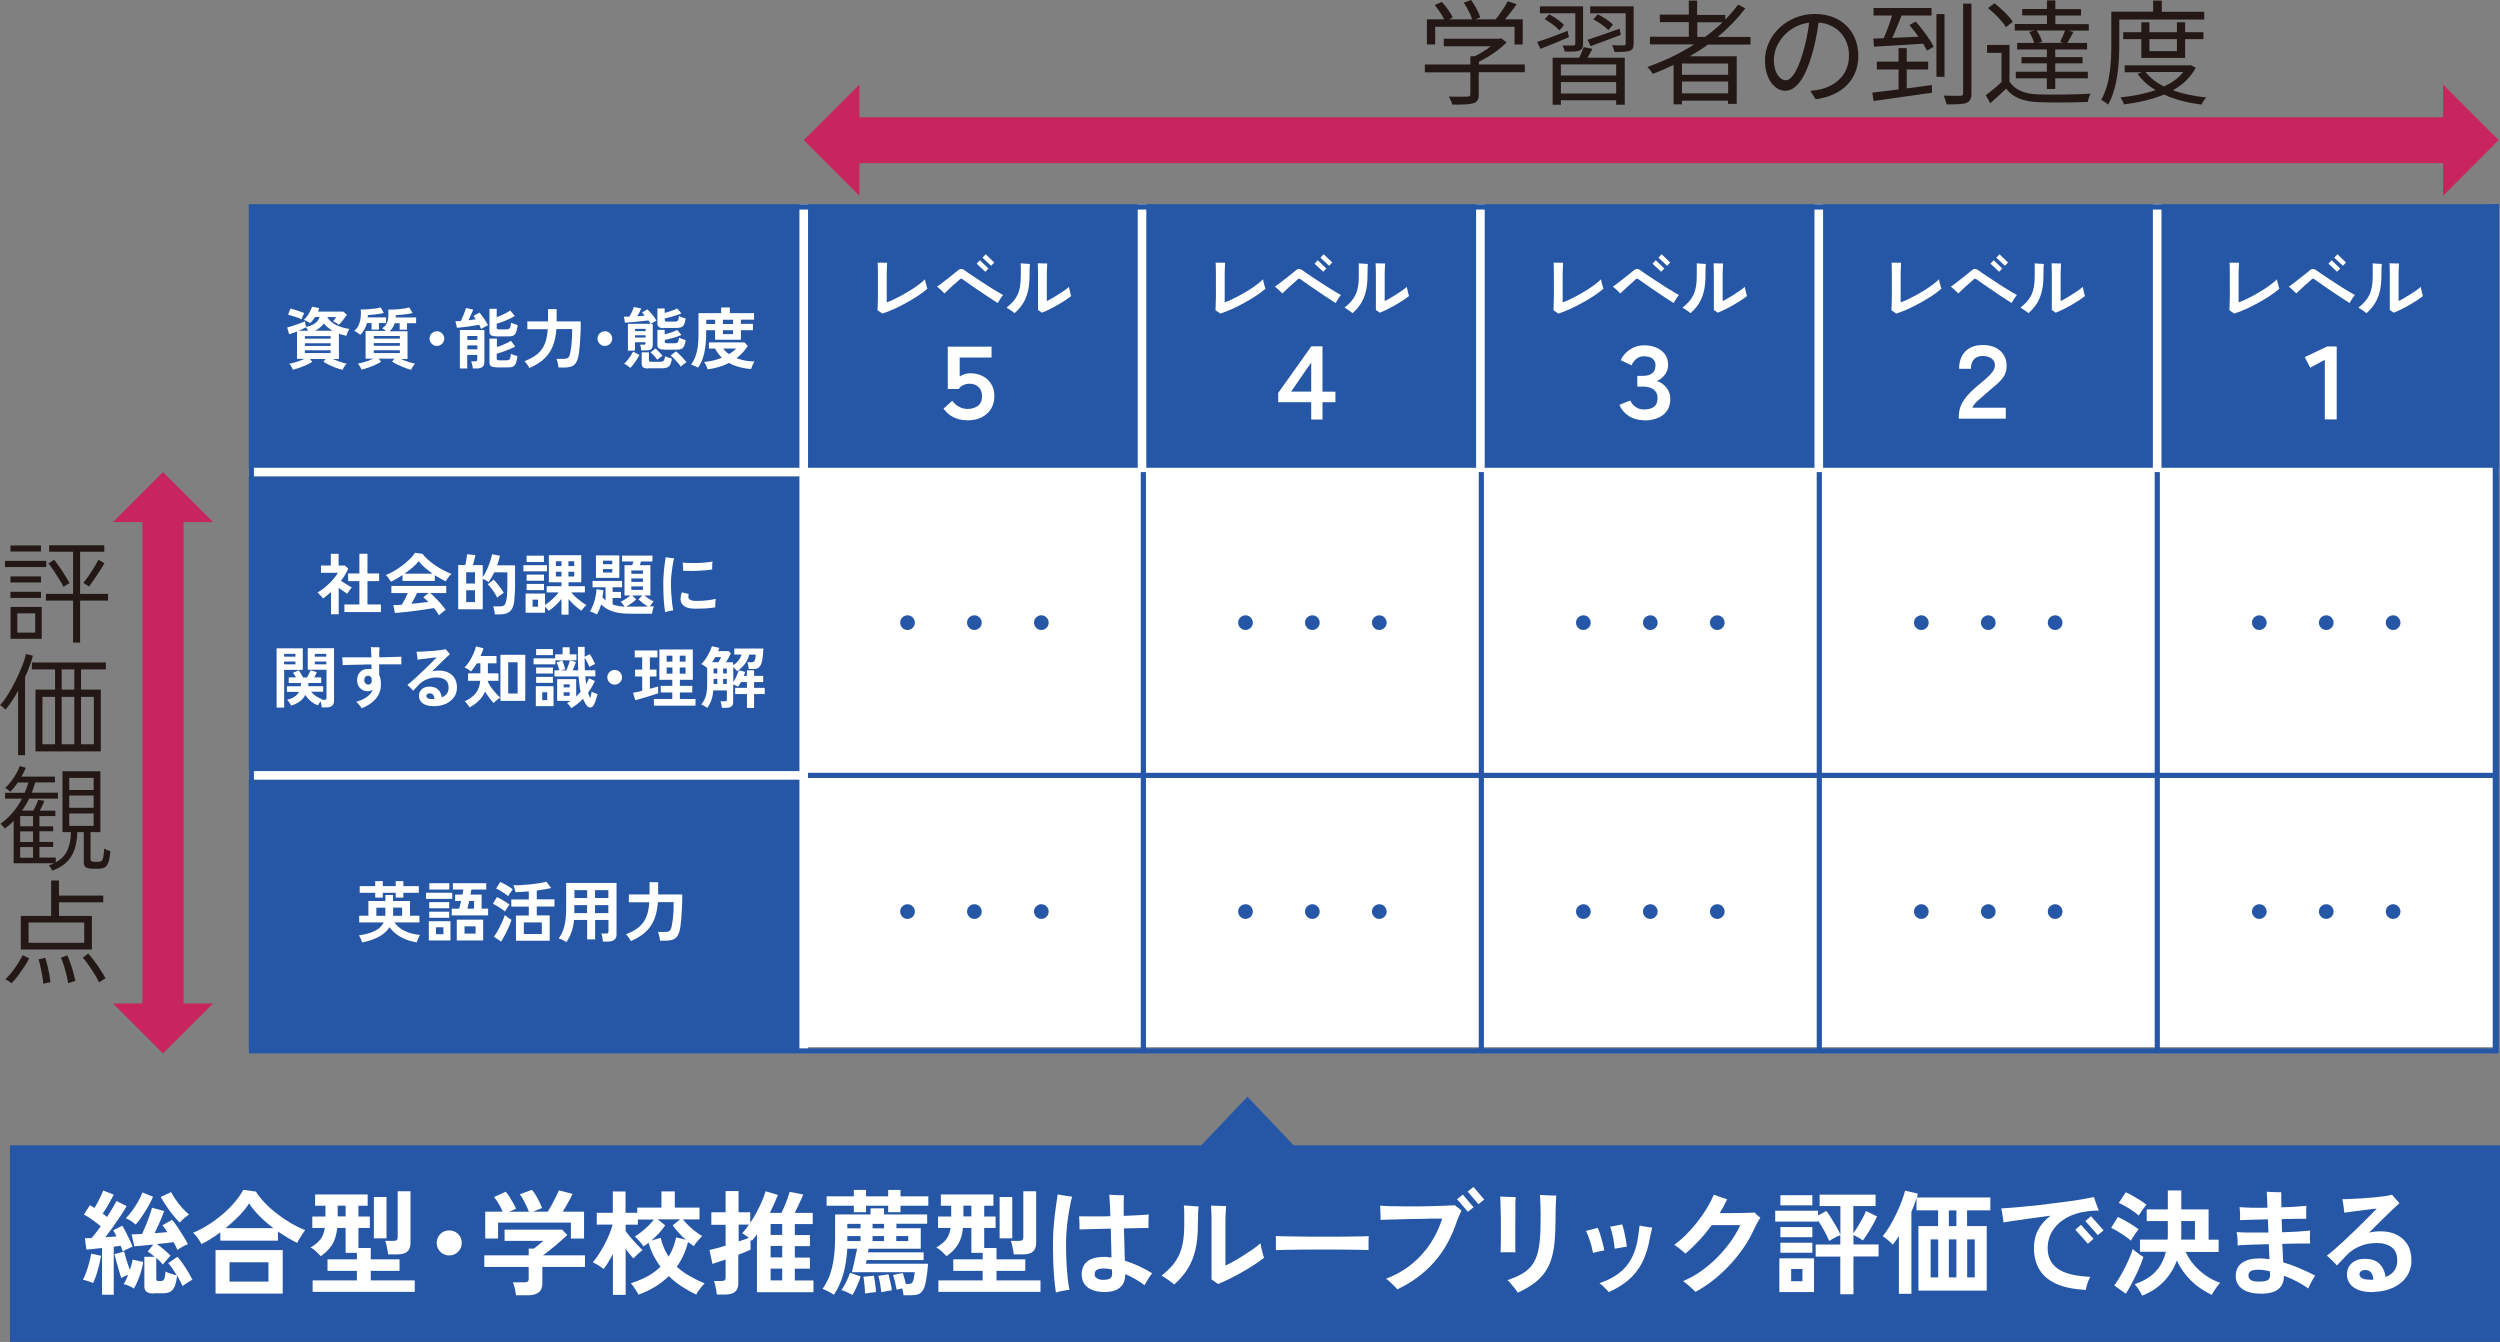 <?xml version="1.0" encoding="UTF-8"?><svg id="_レイヤー_2" xmlns="http://www.w3.org/2000/svg" viewBox="0 0 241.59 129.68"><rect x="0" y="0" width="241.59" height="129.68" fill="#808080" stroke="none"/><defs><style>.cls-1{stroke-width:.5px;}.cls-1,.cls-2{stroke:#2657a6;}.cls-1,.cls-2,.cls-3,.cls-4,.cls-5{fill:none;stroke-miterlimit:10;}.cls-2{stroke-width:.55px;}.cls-6{fill:#231815;}.cls-7{fill:#c8245e;}.cls-3{stroke:#fff;stroke-width:.83px;}.cls-4{stroke-width:4.43px;}.cls-4,.cls-5{stroke:#c8245e;}.cls-5{stroke-width:3.98px;}.cls-8{fill:#fff;}.cls-9{fill:#2657a6;}</style></defs><g id="_レイヤー_1-2"><rect class="cls-8" x="74.39" y="42.86" width="166.61" height="58.34"/><path class="cls-6" d="M147.33,6.98h-4.43v2.15c0,.48-.13.73-.53.85-.4.12-1.02.13-2.02.13-.05-.23-.22-.57-.34-.78.84.02,1.58.02,1.79.01.23-.01.29-.07.29-.23v-2.12h-4.4v-.76h4.4v-.79h.42c.54-.26,1.1-.62,1.55-.97h-4.54v-.73h5.37l.17-.04.53.4c-.68.7-1.71,1.4-2.67,1.86v.27h4.43v.76ZM138.67,4.3h-.78V1.87h1.68c-.21-.41-.59-.97-.92-1.38l.68-.31c.41.45.86,1.08,1.06,1.5l-.37.19h2.24c-.13-.46-.48-1.12-.81-1.61l.71-.26c.37.52.75,1.22.89,1.68l-.47.19h1.95c.42-.51.9-1.23,1.18-1.75l.85.29c-.34.5-.75,1.02-1.12,1.46h1.71v2.43h-.79v-1.71h-7.67v1.71Z"/><path class="cls-6" d="M151.61,3.59c-.97.42-1.96.83-2.75,1.13l-.32-.67c.75-.23,1.86-.64,2.95-1.07l.12.6ZM152.22,1.28h-3.41v-.67h4.17v3.62c0,.36-.09.55-.35.66-.29.11-.73.1-1.42.1-.03-.19-.13-.43-.21-.6.48.01.92.01,1.06,0,.13,0,.17-.04.17-.17V1.28ZM149.7,1.38c.52.27,1.14.7,1.44,1.03l-.44.53c-.29-.34-.9-.79-1.43-1.08l.43-.48ZM153.89,4.71c-.15.3-.32.6-.47.87h3.59v4.54h-.83v-.43h-5.34v.43h-.8v-4.54h2.57c.17-.34.33-.74.43-1.03l.85.17ZM156.18,6.22h-5.34v1.07h5.34v-1.07ZM156.18,9.04v-1.11h-5.34v1.11h5.34ZM153.42,3.84c.79-.25,1.95-.66,3.09-1.07l.12.6c-1.01.39-2.08.78-2.92,1.09l-.3-.63ZM157.87,4.22c0,.39-.09.57-.37.69-.3.11-.76.11-1.49.11-.03-.2-.13-.46-.23-.65.52.02.99.02,1.14.02.13-.01.18-.04.18-.18V1.28h-3.43v-.67h4.2v3.62ZM155.42,2.92c-.29-.34-.92-.78-1.45-1.04l.43-.5c.52.25,1.16.67,1.47,1l-.45.54Z"/><path class="cls-6" d="M165.06,4.3c-.57.41-1.17.79-1.77,1.14h4.54v4.6h-.84v-.31h-4.46v.35h-.8v-3.81c-.66.32-1.34.62-2.01.87-.1-.18-.36-.51-.52-.67,1.59-.56,3.13-1.29,4.52-2.18h-4.28v-.74h3.76v-1.41h-2.8v-.73h2.8V.06h.8v1.38h2.72v.45c.46-.46.88-.95,1.25-1.45l.69.37c-.77,1.01-1.67,1.94-2.67,2.76h3.17v.74h-4.11ZM167,6.14h-4.46v1.09h4.46v-1.09ZM167,9.02v-1.14h-4.46v1.14h4.46ZM164.79,3.56c.59-.44,1.16-.91,1.67-1.41h-2.44v1.41h.77Z"/><path class="cls-6" d="M175.46,9.59l-.52-.81c.35-.03.69-.09.95-.14,1.41-.32,2.79-1.36,2.79-3.27,0-1.66-1.07-3.04-2.94-3.19-.14,1.02-.35,2.15-.66,3.17-.67,2.27-1.54,3.42-2.56,3.42s-1.96-1.12-1.96-2.94c0-2.39,2.12-4.48,4.81-4.48s4.21,1.81,4.21,4.05-1.52,3.85-4.12,4.19ZM172.55,7.76c.52,0,1.1-.74,1.66-2.6.27-.91.5-1.96.62-2.97-2.11.26-3.41,2.07-3.41,3.56,0,1.39.64,2,1.13,2Z"/><path class="cls-6" d="M186.68,8.22l.02.74c-2.05.3-4.19.59-5.64.8l-.13-.81c.69-.08,1.57-.19,2.54-.31v-1.93h-2.1v-.75h2.1v-1.31h.79v1.31h2.07v.75h-2.07v1.83l2.42-.32ZM185.12,2.07c.66.76,1.43,1.78,1.74,2.45l-.64.38c-.1-.2-.22-.43-.37-.68-1.73.12-3.5.21-4.75.29l-.07-.78,1-.04c.3-.65.61-1.51.81-2.19h-1.79v-.73h5.61v.73h-2.9c-.28.69-.59,1.51-.9,2.16.78-.03,1.65-.07,2.53-.11-.28-.4-.58-.79-.87-1.13l.61-.34ZM187.91,7.42h-.78V1.36h.78v6.05ZM190.51.35v8.64c0,.56-.13.81-.5.96-.36.13-1.01.14-1.9.14-.04-.22-.17-.6-.28-.85.71.03,1.41.02,1.62.02.2-.01.26-.07.26-.28V.35h.79Z"/><path class="cls-6" d="M194.19,7.89c.52.81,1.48,1.19,2.77,1.23,1.21.05,3.74.02,5.06-.07-.1.19-.23.56-.26.8-1.23.06-3.55.08-4.79.02-1.44-.05-2.43-.44-3.11-1.3-.48.47-.99.94-1.53,1.41l-.43-.78c.46-.34,1.02-.8,1.52-1.27v-2.82h-1.4v-.77h2.17v3.53ZM193.85,2.62c-.33-.55-1.07-1.31-1.74-1.84l.63-.46c.67.51,1.43,1.25,1.77,1.79l-.66.51ZM196.6,2.95h-1.9v-.63h3.11v-.83h-2.39v-.62h2.39V.04h.81v.84h2.48v.62h-2.48v.83h3.23v.63h-1.95l.47.13c-.21.39-.41.77-.59,1.06h1.91v.63h-3.08v.74h2.64v.6h-2.64v.81h3.15v.64h-3.15v1.03h-.81v-1.03h-3v-.64h3v-.81h-2.45v-.6h2.45v-.74h-2.87v-.63h1.64c-.08-.31-.28-.74-.48-1.07l.51-.12ZM199.08,4.05c.17-.32.36-.77.48-1.1h-2.74c.24.34.44.77.52,1.09l-.38.1h2.43l-.31-.09Z"/><path class="cls-6" d="M204.8,1.88v2.4c0,1.69-.13,4.17-1.08,5.83-.14-.14-.48-.37-.67-.46.9-1.56.98-3.78.98-5.37V1.13h4.04V.06h.84v1.08h4.1v.75h-8.21ZM212.19,6.54c-.5.95-1.27,1.65-2.21,2.19.96.34,2.06.57,3.23.69-.18.17-.38.48-.47.69-1.34-.18-2.57-.48-3.62-.97-1.17.48-2.51.78-3.87.95-.05-.2-.22-.51-.34-.68,1.19-.12,2.35-.34,3.39-.7-.7-.42-1.29-.95-1.73-1.57l.44-.16h-1.69v-.67h6.22l.14-.03.52.27ZM206.93,5.6v-1.82h-1.75v-.67h1.75v-.96h.78v.96h2.66v-.96h.79v.96h1.77v.67h-1.77v1.82h-4.24ZM207.34,6.96c.42.56,1.03,1.02,1.78,1.4.76-.36,1.41-.81,1.86-1.4h-3.64ZM207.71,3.78v1.16h2.66v-1.16h-2.66Z"/><path class="cls-6" d="M.48,54.8v-.6h3.99v.6H.48ZM1.01,53.3v-.59h2.95v.59H1.01ZM1.01,56.29v-.59h2.95v.59H1.01ZM1.01,57.78v-.59h2.95v.59H1.01ZM1.02,61.73v-3.08h3.01v3.08H1.02ZM1.67,61.13h1.73v-1.86h-1.73v1.86ZM7.06,62.1v-4.06h-2.62v-.65h2.62v-4.07h-2.31v-.63h5.33v.63h-2.34v4.07h2.7v.65h-2.7v4.06h-.68ZM6.13,56.7c-.1-.21-.23-.45-.41-.73-.18-.28-.36-.56-.54-.84-.19-.28-.35-.51-.5-.68l.56-.36c.14.18.3.4.49.67.19.27.37.55.55.84.18.29.33.54.45.76-.04,0-.1.04-.18.09-.08.05-.17.1-.25.15-.08.05-.14.09-.17.11ZM8.61,56.68s-.08-.06-.16-.11c-.08-.05-.17-.1-.25-.15-.08-.05-.13-.08-.15-.09.15-.18.32-.41.51-.68.19-.27.37-.55.54-.83.17-.28.31-.53.41-.73l.58.33c-.12.22-.27.47-.45.75s-.36.56-.55.83c-.19.27-.35.5-.49.68Z"/><path class="cls-6" d="M1.75,72.98v-6.23c-.2.36-.4.7-.61,1.01-.21.32-.41.59-.61.82-.05-.07-.13-.15-.25-.24-.11-.09-.21-.15-.28-.19.25-.27.51-.62.77-1.04.26-.42.51-.87.75-1.35.23-.48.44-.94.62-1.39.18-.45.3-.84.36-1.17l.68.17c-.17.64-.42,1.32-.76,2.06v7.55h-.67ZM3.43,72.61v-5.97h1.89v-1.95h-2.24v-.67h7.15v.67h-2.4v1.95h1.91v5.97H3.43ZM4.1,71.92h1.22v-4.58h-1.22v4.58ZM5.96,66.64h1.22v-1.95h-1.22v1.95ZM5.96,71.92h1.22v-4.58h-1.22v4.58ZM7.83,71.92h1.24v-4.58h-1.24v4.58Z"/><path class="cls-6" d="M5.06,84.16s-.04-.09-.08-.17c-.05-.07-.1-.15-.15-.22s-.1-.12-.13-.14c.1-.03.2-.06.29-.1s.17-.07.25-.11H1.32v-4.1c-.26.28-.55.53-.85.75-.01-.03-.05-.08-.11-.14-.06-.06-.12-.12-.18-.19-.06-.06-.1-.1-.13-.13.43-.31.82-.67,1.17-1.08s.65-.86.9-1.35H.49v-.57h1.9c.07-.16.13-.32.19-.49.06-.16.11-.33.17-.5h-1.03c-.22.33-.46.63-.73.89-.07-.06-.15-.12-.24-.2-.09-.07-.17-.13-.25-.16.2-.18.39-.39.57-.63.18-.24.35-.49.5-.76.15-.26.26-.51.35-.74l.57.18c-.05.14-.11.28-.19.42-.07.14-.15.29-.24.43h3.25v.56h-1.91c-.09.34-.2.67-.33.99h2.53v.57h-2.78c-.1.2-.2.39-.32.59-.12.19-.24.38-.36.57h1.09c.09-.17.18-.36.27-.56.09-.21.16-.37.19-.48l.6.1c-.05.14-.12.29-.2.46-.08.16-.16.33-.24.49h1.5v.52h-1.54v.99h1.33v.48h-1.33v1.03h1.33v.48h-1.33v1.03h1.58v.46c.53-.29.9-.67,1.12-1.16.22-.49.34-1.08.35-1.76h-.82v-5.88h3.66v5.88h-.95v2.59c0,.1.02.17.07.21s.14.06.27.07h.36c.16,0,.28-.03.36-.09.08-.06.13-.19.17-.37.04-.18.07-.46.09-.82.08.04.18.09.29.14s.22.09.31.12c-.04.48-.11.85-.2,1.09-.09.24-.21.4-.37.48s-.36.12-.62.12h-.51c-.32,0-.54-.05-.67-.14-.13-.09-.2-.24-.2-.46v-2.94h-.63c-.02.97-.22,1.76-.59,2.36s-.99,1.06-1.84,1.37ZM1.95,79.85h1.24v-.99h-1.24v.99ZM1.95,81.37h1.24v-1.03h-1.24v1.03ZM1.95,82.89h1.24v-1.03h-1.24v1.03ZM6.69,76.34h2.36v-1.17h-2.36v1.17ZM6.69,78.06h2.36v-1.18h-2.36v1.18ZM6.69,79.81h2.36v-1.2h-2.36v1.2Z"/><path class="cls-6" d="M1.13,95.02s-.09-.07-.18-.13c-.09-.05-.17-.11-.26-.17-.08-.05-.15-.09-.18-.09.14-.12.29-.27.45-.46.16-.19.32-.39.48-.62s.3-.44.43-.66c.13-.22.23-.41.31-.58l.64.3c-.13.26-.29.54-.49.84s-.4.58-.6.85-.41.51-.6.7ZM2.01,91.75v-3.24h2.93v-3.42h.76v1.46h4.28v.65h-4.28v1.31h3.18v3.24H2.01ZM2.76,91.11h5.38v-1.96H2.76v1.96ZM4.19,95.06c-.01-.15-.04-.33-.07-.54-.03-.22-.07-.44-.12-.68-.05-.23-.1-.45-.14-.65-.05-.2-.09-.36-.13-.48l.64-.15c.07.21.14.45.21.73.07.28.12.56.18.85.05.29.09.55.11.78-.03,0-.09.01-.19.03s-.19.04-.29.07-.16.04-.2.05ZM6.58,94.99c-.03-.22-.08-.49-.16-.8-.08-.31-.17-.62-.26-.93-.1-.3-.19-.54-.27-.72l.62-.22c.1.21.19.47.3.77.1.3.2.6.28.91.08.3.15.57.2.79-.04,0-.1.03-.2.06s-.2.06-.29.09-.16.05-.2.07ZM9.58,94.94c-.07-.15-.17-.34-.3-.56-.13-.22-.27-.45-.42-.68-.15-.23-.3-.45-.45-.65-.15-.2-.28-.37-.41-.5l.53-.4c.19.21.39.46.61.75s.42.59.61.89c.19.29.34.55.45.76-.04.01-.1.05-.19.1-.09.05-.18.11-.26.17-.09.05-.15.1-.18.13Z"/><line class="cls-5" x1="15.75" y1="49.8" x2="15.75" y2="97.62"/><polygon class="cls-7" points="20.59 50.45 10.92 50.45 15.75 45.62 20.59 50.45"/><polygon class="cls-7" points="20.59 96.97 10.92 96.97 15.75 101.8 20.59 96.97"/><line class="cls-4" x1="236.81" y1="13.55" x2="82.33" y2="13.55"/><polygon class="cls-7" points="236.09 18.92 236.09 8.17 241.46 13.54 236.09 18.92"/><polygon class="cls-7" points="83.05 18.92 83.05 8.17 77.67 13.54 83.05 18.92"/><rect class="cls-9" x="24.05" y="19.75" width="53.63" height="81.65"/><rect class="cls-9" x="77.67" y="19.75" width="163.8" height="25.87"/><line class="cls-2" x1="24.05" y1="45.62" x2="241.46" y2="45.62"/><line class="cls-1" x1="24.05" y1="74.93" x2="241.46" y2="74.93"/><line class="cls-3" x1="24.05" y1="74.93" x2="77.67" y2="74.93"/><line class="cls-3" x1="24.05" y1="45.62" x2="241.46" y2="45.62"/><line class="cls-3" x1="77.67" y1="19.75" x2="77.67" y2="101.41"/><line class="cls-1" x1="110.49" y1="19.75" x2="110.49" y2="101.41"/><line class="cls-1" x1="143.15" y1="19.75" x2="143.15" y2="101.41"/><line class="cls-1" x1="175.81" y1="19.75" x2="175.81" y2="101.41"/><line class="cls-1" x1="208.47" y1="19.75" x2="208.47" y2="101.41"/><line class="cls-3" x1="110.36" y1="19.75" x2="110.36" y2="45.62"/><line class="cls-3" x1="143.06" y1="19.75" x2="143.06" y2="45.62"/><line class="cls-3" x1="175.76" y1="19.75" x2="175.76" y2="45.62"/><line class="cls-3" x1="208.46" y1="19.75" x2="208.46" y2="45.62"/><line class="cls-2" x1="241.16" y1="19.75" x2="241.16" y2="101.41"/><path class="cls-9" d="M240.97,20.25v81.06H24.54V20.25h216.43M241.46,19.75H24.05v82.05h217.42V19.75h0Z"/><rect class="cls-9" x=".96" y="110.68" width="240.64" height="19"/><polygon class="cls-9" points="120.55 105.98 115.84 110.93 125.26 110.93 120.55 105.98"/><path class="cls-8" d="M8.99,123.98c-.14-.06-.3-.12-.49-.18-.19-.06-.35-.1-.49-.12.11-.2.22-.45.32-.74.11-.3.2-.6.29-.92.09-.32.15-.61.19-.87l.95.2c-.04.26-.1.56-.18.89-.08.33-.17.65-.27.96-.1.31-.21.57-.32.79ZM9.86,125.09v-4.49c-.29.03-.56.06-.82.09-.26.03-.49.05-.69.07l-.15-1.1c.09,0,.19-.01.3-.01s.23,0,.35-.01c.12-.15.26-.32.42-.51.15-.19.31-.41.47-.63-.23-.19-.5-.39-.79-.6s-.57-.39-.84-.54l.58-.89c.07.04.14.08.21.12.08.04.15.1.23.15.1-.17.21-.36.32-.57s.21-.41.31-.62.17-.37.22-.5l1.02.4c-.15.29-.33.61-.52.94-.19.33-.38.63-.56.89.15.1.29.21.42.32.2-.3.38-.59.54-.86.16-.27.29-.5.37-.68l.99.49c-.15.27-.35.58-.58.93-.23.35-.48.7-.73,1.07-.26.36-.51.7-.75,1.01.19-.01.38-.03.56-.04.18-.01.36-.03.52-.04-.05-.11-.1-.22-.16-.32s-.11-.19-.16-.27l.87-.44c.12.18.24.38.36.63.12.24.24.49.36.73s.21.47.28.67c-.14.05-.3.12-.48.21-.18.09-.34.17-.47.25-.03-.08-.06-.17-.09-.27-.03-.1-.07-.2-.12-.29-.1.01-.2.03-.31.05-.11.02-.23.04-.35.05v4.64h-1.13ZM12.94,124.52c-.12-.08-.27-.16-.46-.25-.19-.08-.37-.14-.53-.18.07-.11.15-.24.22-.4.07-.16.15-.32.22-.5-.26.1-.48.2-.67.31-.06-.16-.13-.38-.21-.67s-.17-.58-.25-.88-.15-.56-.2-.76l.94-.24c.04.14.08.31.14.52s.12.43.2.65c.07.22.14.43.21.61.06-.18.11-.36.16-.53.05-.17.08-.33.1-.48l1.03.23c-.07.43-.18.87-.34,1.33-.16.46-.35.88-.56,1.24ZM13.11,118.33c-.12-.1-.27-.21-.45-.34-.18-.12-.35-.21-.5-.26.21-.21.41-.46.63-.75.21-.3.41-.6.58-.91.18-.31.3-.59.39-.84l1.03.42c-.12.28-.27.59-.47.93-.19.34-.4.67-.61.98-.21.31-.41.57-.6.78ZM14.87,125c-.33,0-.57-.05-.71-.17-.14-.11-.21-.3-.21-.56v-2.82h.99c-.12-.1-.23-.2-.35-.29-.11-.09-.22-.16-.32-.22l.55-.67c-.37.04-.73.07-1.06.1-.33.03-.59.06-.78.07l-.26-1.15c.12,0,.27-.01.45-.02s.36-.01.56-.02c.12-.26.25-.55.38-.87.13-.32.25-.64.35-.94.11-.3.18-.55.23-.73l1.17.32c-.07.19-.15.41-.25.66-.1.25-.21.5-.33.76-.12.26-.23.5-.34.72.22-.01.43-.03.64-.05.21-.02.41-.03.59-.05-.08-.12-.16-.24-.24-.36s-.16-.21-.24-.3l.94-.53c.17.19.35.43.54.72.19.29.38.58.56.87.18.29.32.55.43.76-.14.05-.31.13-.51.24s-.36.22-.5.32c-.04-.11-.1-.23-.16-.35-.06-.12-.13-.26-.21-.4-.21.03-.45.06-.74.09-.29.03-.58.06-.88.09.21.15.44.33.68.53.24.2.45.4.64.59-.06.06-.14.14-.23.25-.1.11-.19.21-.28.32-.09.11-.17.21-.23.29-.08-.1-.18-.21-.29-.32s-.23-.22-.35-.33v2.05c0,.07.02.12.05.15.03.03.1.04.19.04h.23c.09,0,.16-.02.21-.06.05-.04.09-.12.13-.25.03-.13.06-.33.09-.6.07.04.18.09.31.14.13.05.27.09.41.13s.27.07.37.1c-.13-.22-.27-.43-.41-.64s-.28-.39-.42-.54l.89-.62c.18.21.37.44.55.71.18.27.35.53.51.8.15.26.28.5.39.71-.08.04-.19.09-.31.17-.13.08-.25.16-.37.24-.12.08-.21.15-.27.21-.07-.15-.15-.32-.24-.5s-.19-.36-.3-.54c-.04.46-.12.81-.23,1.06-.11.25-.25.42-.43.52-.18.1-.42.15-.72.15h-.83ZM17.37,118.15c-.19-.19-.4-.43-.64-.72s-.46-.59-.67-.91c-.21-.31-.39-.6-.53-.85l1-.47c.12.22.27.46.45.73.18.26.38.52.6.77.22.25.45.47.68.66-.13.09-.28.21-.45.35-.17.15-.32.29-.44.44Z"/><path class="cls-8" d="M19.46,120.21c-.1-.19-.22-.39-.36-.59-.15-.2-.29-.36-.44-.49.48-.2.96-.45,1.44-.75.48-.3.94-.64,1.38-1.01.44-.37.83-.76,1.18-1.17.35-.41.63-.81.85-1.22l1.22.17c.23.37.53.74.88,1.11s.74.71,1.17,1.04c.43.33.87.63,1.33.9.46.27.92.49,1.38.67-.07.09-.15.21-.25.36s-.2.3-.29.46c-.1.15-.17.29-.23.42-.3-.15-.61-.31-.92-.5s-.63-.39-.94-.6v.88h-5.57v-.8c-.3.22-.6.43-.91.62s-.61.36-.9.51ZM20.83,125.01v-4.21h6.49v4.21h-6.49ZM21.8,118.68h4.62c-.47-.35-.91-.73-1.32-1.14-.41-.41-.75-.82-1.03-1.25-.25.4-.57.8-.97,1.21-.4.41-.83.8-1.3,1.18ZM22.18,123.85h3.76v-1.87h-3.76v1.87Z"/><path class="cls-8" d="M30.21,124.84v-1.11h4.28v-.92h-2.84v-1.11h2.84v-.63h-1.09v-2.41h-.81c-.07.67-.24,1.22-.5,1.63s-.63.78-1.09,1.1c-.12-.13-.27-.28-.46-.46s-.37-.3-.53-.38c.43-.24.75-.51.96-.79.22-.29.36-.65.42-1.1h-1.21v-1.1h1.27v-1.04h-1v-1.09h5.08v1.09h-.89v1.04h1.1v1.1h-1.1v1.94h1.19v1.1h2.78v1.11h-2.78v.92h4.25v1.11h-9.86ZM32.63,117.55h.77v-1.04h-.77v1.04ZM36.13,119.67v-4h1.22v4h-1.22ZM37.5,121.22c0-.12-.03-.26-.06-.43-.03-.17-.06-.34-.1-.5s-.08-.29-.12-.38h.81c.15,0,.25-.02.31-.07.06-.05.09-.14.09-.28v-4.44h1.24v5c0,.38-.11.66-.32.84-.22.18-.55.26-1,.26h-.87Z"/><path class="cls-8" d="M43.41,121.32c-.34,0-.62-.12-.86-.35-.23-.23-.35-.52-.35-.86s.12-.62.35-.86c.23-.23.52-.35.86-.35s.62.12.86.35c.23.23.35.52.35.86s-.12.62-.35.86c-.23.23-.52.35-.86.35Z"/><path class="cls-8" d="M49.86,125.16c-.02-.18-.05-.39-.11-.64s-.12-.45-.18-.6h1.1c.15,0,.25-.02.32-.07.07-.05.1-.15.1-.29v-1.13h-4.29v-1.12h4.29v-.65h.5c.11-.08.25-.19.43-.34s.34-.28.49-.41h-3.75v-1.08h5.56l.5.51c-.14.14-.31.3-.52.48-.21.18-.42.37-.65.56-.23.19-.45.37-.65.53-.21.16-.39.29-.53.4h4.06v1.12h-4.12v1.6c0,.76-.46,1.14-1.39,1.14h-1.16ZM46.89,119.69v-2.6h1.69c-.1-.23-.23-.49-.39-.76s-.31-.49-.45-.65l1.13-.52c.11.12.23.29.36.49.13.2.25.41.37.62.12.21.21.39.26.54l-.67.29h1.92c-.06-.17-.14-.36-.24-.57-.1-.21-.2-.41-.31-.61-.11-.2-.22-.37-.33-.51l1.18-.43c.11.12.23.3.36.51s.25.44.36.67.2.42.25.58l-.88.35h1.44c.12-.2.25-.42.39-.68s.26-.5.39-.75c.12-.25.22-.46.29-.63l1.32.34c-.12.26-.27.55-.45.87s-.34.6-.5.85h2.06v2.6h-1.27v-1.54h-7.04v1.54h-1.24Z"/><path class="cls-8" d="M61.7,125.11c-.04-.09-.11-.21-.2-.35-.09-.15-.18-.29-.28-.43s-.19-.25-.26-.32c.56-.18,1.08-.39,1.57-.65s.92-.58,1.3-.95c-.26-.34-.48-.7-.68-1.08-.19-.38-.35-.8-.47-1.24-.16.13-.33.25-.5.36-.08-.14-.21-.31-.38-.5s-.32-.35-.45-.46c.2-.12.41-.27.64-.45.23-.18.45-.38.67-.59.21-.21.39-.41.53-.6h-1.55v.5h-1.18v.62c.13.18.3.39.5.63.2.23.41.46.61.68.21.22.38.39.52.53-.12.09-.28.21-.46.38s-.32.31-.42.42c-.1-.1-.21-.24-.35-.41-.14-.17-.27-.34-.4-.53v4.46h-1.23v-3.94c-.15.28-.3.54-.45.79-.15.25-.3.46-.45.65-.12-.1-.28-.22-.5-.35-.21-.13-.39-.23-.54-.3.2-.23.39-.49.59-.8s.38-.62.56-.96c.18-.33.33-.66.46-.99.13-.33.23-.62.31-.89h-1.54v-1.14h1.55v-2.06h1.23v2.06h1.13v-.5h2.34v-1.57h1.29v1.57h2.39v1.14h-1.61c.16.2.35.4.56.6.21.21.43.4.67.58.23.18.45.32.64.43-.12.12-.27.27-.44.47-.17.19-.29.36-.37.5-.18-.12-.37-.26-.56-.4-.23.91-.59,1.71-1.09,2.39.4.37.84.68,1.31.94.47.26.93.49,1.39.68-.08.07-.18.17-.29.3-.11.13-.21.27-.31.41-.1.14-.17.26-.22.36-.46-.21-.92-.47-1.37-.76s-.88-.64-1.28-1.02c-.41.4-.87.75-1.36,1.05-.5.3-1.03.55-1.6.75ZM64.6,121.45c.17-.27.32-.56.44-.87.12-.31.22-.65.3-1.01l.94.24c-.24-.21-.47-.44-.69-.68-.22-.24-.41-.48-.58-.72l.72-.58h-2.17l.72.58c-.17.26-.37.51-.6.76s-.48.49-.73.71l.9-.26c.08.36.19.69.32.99.13.3.28.58.45.84Z"/><path class="cls-8" d="M69.27,125.09c0-.11-.03-.25-.06-.42-.03-.17-.06-.34-.1-.5-.04-.16-.08-.29-.12-.38h.73c.15,0,.25-.02.31-.07.06-.05.09-.14.09-.28v-1.73c-.28.1-.53.18-.77.26-.23.08-.4.14-.5.17l-.29-1.34c.17-.04.39-.09.67-.17.28-.07.57-.16.89-.25v-2.02h-1.38v-1.21h1.38v-2.05h1.25v2.05h1.13v1.02c.21-.31.42-.65.61-1.01s.37-.72.52-1.07c.15-.36.27-.68.35-.97l1.19.35c-.21.55-.46,1.13-.77,1.74h1.12c.09-.18.18-.4.29-.64s.2-.49.29-.74c.09-.25.16-.47.21-.65l1.31.25c-.05.14-.12.31-.22.52-.1.21-.2.42-.3.64-.11.22-.21.43-.3.62h1.74v1.08h-1.73v1.06h1.46v1.07h-1.46v1.11h1.46v1.07h-1.46v1.14h1.8v1.13h-5.46v-5.59c-.16.23-.33.44-.5.63l-.12-.12v.98c-.23.11-.62.27-1.18.48v2.76c0,.38-.11.66-.32.83s-.54.26-.98.26h-.8ZM71.38,119.97c.21-.07.39-.13.56-.19s.31-.11.43-.17c-.11-.08-.22-.16-.34-.24-.12-.08-.22-.15-.31-.2.1-.1.21-.23.32-.37s.22-.29.34-.46h-1v1.62ZM74.47,119.34h1.12v-1.06h-1.12v1.06ZM74.47,121.51h1.12v-1.11h-1.12v1.11ZM74.47,123.73h1.12v-1.14h-1.12v1.14Z"/><path class="cls-8" d="M87.31,125.18c0-.09-.02-.19-.04-.32-.02-.12-.05-.25-.08-.36-.1.02-.19.05-.28.07-.09.03-.18.05-.26.07-.04-.22-.09-.46-.15-.73-.07-.26-.13-.5-.2-.7l.94-.19c.04.12.09.29.15.48.05.2.1.39.15.58h.19c.15,0,.27-.02.35-.07s.14-.15.19-.31c.04-.16.09-.41.13-.76h-6.07c.04-.18.1-.42.16-.7.06-.29.12-.57.19-.86.06-.29.11-.53.15-.71h-.95c-.05.89-.18,1.71-.38,2.43-.2.73-.5,1.4-.91,2.02-.16-.1-.34-.21-.54-.31-.2-.11-.39-.19-.56-.26.45-.63.76-1.35.94-2.15s.27-1.7.27-2.69v-2.35h3.43v-.59h1.3v.59h4.17v.9h-2.97v.43h2.35v1.98h-5.04l-.06.35h5.38v.75h-5.51c-.01.07-.03.14-.04.2-.01.06-.02.11-.04.15h6.02c-.06.68-.12,1.22-.2,1.63-.07.4-.17.71-.29.91-.12.21-.27.34-.46.41s-.43.1-.73.1h-.7ZM82.51,117.14v-.62h-2.63v-.91h2.63v-.62h1.18v.62h2.14v-.62h1.19v.62h2.69v.91h-2.69v.62h-1.19v-.62h-2.14v.62h-1.18ZM82.39,125.14c-.14-.08-.32-.17-.54-.27-.22-.1-.4-.17-.54-.2.17-.23.32-.5.47-.79.14-.29.26-.59.36-.88l1.03.35c-.08.26-.19.56-.34.9-.14.34-.29.63-.45.89ZM81.88,118.7h1.28v-.43h-1.28v.43ZM81.88,119.93h1.28v-.48h-1.28v.48ZM83.59,125c0-.23-.02-.51-.05-.82-.03-.32-.07-.58-.1-.8l1.01-.1c.02.12.05.27.08.47s.06.39.08.59.04.38.04.52c-.14.01-.31.04-.51.06-.2.03-.38.05-.54.08ZM84.32,118.7h1.11v-.43h-1.11v.43ZM84.32,119.93h1.11v-.48h-1.11v.48ZM85.17,124.87c-.03-.23-.07-.51-.12-.81s-.11-.56-.17-.77l.98-.15c.03.12.07.27.11.46s.09.38.13.57.07.37.08.52c-.13.02-.3.05-.49.08s-.37.07-.52.1ZM86.61,119.93h1.16v-.48h-1.16v.48Z"/><path class="cls-8" d="M90.68,124.84v-1.11h4.28v-.92h-2.84v-1.11h2.84v-.63h-1.09v-2.41h-.81c-.07.67-.24,1.22-.5,1.63s-.63.78-1.09,1.1c-.12-.13-.27-.28-.46-.46s-.37-.3-.53-.38c.43-.24.75-.51.96-.79.22-.29.36-.65.42-1.1h-1.21v-1.1h1.27v-1.04h-1v-1.09h5.08v1.09h-.89v1.04h1.1v1.1h-1.1v1.94h1.19v1.1h2.78v1.11h-2.78v.92h4.25v1.11h-9.86ZM93.1,117.55h.77v-1.04h-.77v1.04ZM96.6,119.67v-4h1.22v4h-1.22ZM97.96,121.22c0-.12-.03-.26-.06-.43-.03-.17-.06-.34-.1-.5s-.08-.29-.12-.38h.81c.15,0,.25-.02.31-.07.06-.05.09-.14.09-.28v-4.44h1.24v5c0,.38-.11.66-.32.84-.22.18-.55.26-1,.26h-.87Z"/><path class="cls-8" d="M102.04,124.91c-.06-.37-.11-.81-.16-1.33-.05-.52-.08-1.1-.1-1.73s-.03-1.3-.02-1.99c0-.55.04-1.1.09-1.65.05-.55.11-1.07.18-1.55.07-.48.13-.89.18-1.24.12.02.26.05.43.08s.34.06.51.08.32.04.45.06c-.09.34-.18.75-.26,1.23-.09.47-.16.97-.22,1.5-.06.53-.09,1.05-.1,1.55,0,.64,0,1.26.03,1.86.03.6.06,1.16.12,1.65.05.49.11.9.18,1.22-.11,0-.25.02-.41.05-.17.03-.33.06-.48.09-.16.04-.29.07-.39.11ZM106.7,124.85c-.68,0-1.21-.15-1.6-.45-.38-.3-.57-.72-.57-1.25s.18-.96.54-1.25c.36-.29.91-.44,1.65-.44.11,0,.22,0,.34.02.12.01.23.02.35.04,0-.4-.02-.85-.03-1.33-.01-.48-.03-.97-.04-1.46-.59.02-1.17.03-1.71.04-.55.02-.98.03-1.31.04,0-.11,0-.25,0-.42,0-.17-.01-.33-.02-.49s-.01-.28-.02-.36c.32,0,.76.01,1.3.01s1.12,0,1.72-.02c-.02-.5-.03-.94-.05-1.31-.02-.37-.04-.63-.06-.77.12,0,.27.02.45.03.18.01.37.02.54.02h.43c0,.12-.01.37-.02.73,0,.36,0,.79,0,1.27.54-.02,1.02-.04,1.46-.07.44-.02.76-.04.97-.07-.01.11-.03.25-.03.41s-.01.33-.01.49,0,.29.01.4c-.21,0-.53.01-.96.02-.43,0-.9.01-1.42.03.01.56.03,1.11.05,1.67.02.56.03,1.04.04,1.45.93.29,1.81.7,2.64,1.21-.12.15-.26.34-.4.57-.14.23-.25.43-.34.59-.29-.22-.59-.42-.9-.6-.32-.18-.63-.34-.96-.48,0,1.16-.68,1.74-2.05,1.74ZM106.6,123.68c.36,0,.6-.06.72-.17.12-.11.17-.3.15-.54,0-.03-.01-.07-.01-.12v-.17c-.29-.07-.55-.1-.79-.1-.32,0-.54.05-.68.14-.14.09-.21.23-.21.42,0,.16.07.29.23.39.15.1.35.15.6.15Z"/><path class="cls-8" d="M113.47,124.12c-.15-.12-.34-.27-.57-.43-.23-.16-.45-.3-.65-.41.38-.31.71-.62.98-.92.28-.31.5-.65.68-1.02.18-.37.31-.8.4-1.29.09-.49.13-1.07.13-1.75,0-.53,0-.93,0-1.19,0-.27-.02-.47-.04-.62.14,0,.3.02.48.03.18.02.36.03.53.04.17.01.31.02.42.03-.02.16-.04.37-.05.63-.01.26-.02.63-.02,1.11,0,.95-.08,1.78-.25,2.48-.17.7-.42,1.31-.76,1.84-.34.53-.76,1.02-1.28,1.48ZM117.71,124.08c-.09-.07-.2-.14-.32-.23s-.23-.16-.31-.21v-5.51c0-.41,0-.76-.02-1.04-.01-.29-.02-.48-.03-.58.12,0,.27,0,.46.01s.38.01.57.02.33.01.43.01c0,.11-.02.3-.04.57-.02.27-.03.61-.03,1.02v4.16c.23-.1.5-.24.81-.42.32-.18.64-.37.97-.58s.64-.42.93-.62c.29-.21.51-.38.68-.54.02.13.05.29.09.48.04.19.08.37.13.54.05.17.09.3.12.39-.27.21-.59.44-.96.68-.37.24-.76.48-1.17.71-.41.23-.82.45-1.22.65-.4.2-.77.36-1.11.5Z"/><path class="cls-8" d="M123.29,120.82c0-.1.01-.24.01-.42v-.53c0-.18,0-.31-.01-.42.14,0,.39.01.74.02.36,0,.78.02,1.28.02.5,0,1.02.01,1.59.02.56,0,1.13,0,1.69,0s1.1,0,1.6-.01.94-.01,1.3-.02c.37,0,.63-.02.78-.03,0,.1-.01.23-.02.41,0,.18,0,.35,0,.53,0,.18,0,.32,0,.41-.18,0-.45-.01-.81-.02-.36,0-.77-.01-1.24-.02-.47,0-.98-.01-1.51-.01h-1.61c-.54,0-1.06,0-1.55.01-.49,0-.93.01-1.33.02s-.7.02-.93.03Z"/><path class="cls-8" d="M135.03,124.6c-.07-.1-.18-.21-.32-.35-.14-.14-.28-.27-.42-.4s-.26-.22-.35-.28c.97-.37,1.81-.86,2.53-1.45.71-.59,1.31-1.26,1.79-2s.85-1.53,1.11-2.36c-.13,0-.35,0-.64,0-.3,0-.64,0-1.04.02-.39,0-.8.02-1.23.02s-.84.02-1.24.03c-.4.01-.77.02-1.08.03-.32,0-.56.01-.73.02,0-.12,0-.26,0-.44,0-.18-.01-.35-.02-.52,0-.17-.02-.31-.02-.41.24.02.56.04.96.05.4.01.84.02,1.33.02.48,0,.98,0,1.49,0,.51,0,.99-.02,1.45-.03.46-.01.86-.02,1.21-.04.35-.01.61-.03.78-.04.07.06.18.15.33.26.15.11.25.2.31.26-.05.1-.11.22-.17.37s-.14.33-.23.54c-.51,1.58-1.24,2.92-2.19,4.01-.95,1.09-2.14,1.99-3.59,2.68ZM141.85,117.1s-.08-.09-.18-.21c-.1-.12-.21-.25-.34-.4-.13-.15-.24-.28-.35-.4-.1-.12-.16-.18-.18-.2l.56-.45s.08.09.18.21c.1.12.21.25.34.4.13.15.24.28.34.4.1.12.16.19.18.21l-.56.45ZM142.88,116.37s-.07-.09-.18-.21c-.1-.12-.22-.25-.35-.4-.13-.15-.24-.28-.34-.4-.1-.12-.16-.19-.18-.21l.56-.45s.08.09.18.21c.1.12.21.25.34.4.13.15.24.28.34.4.1.12.16.19.18.21l-.56.45Z"/><path class="cls-8" d="M145.01,121.02c0-.15.01-.36.02-.65,0-.29,0-.62.01-.98,0-.37,0-.74,0-1.13,0-.39,0-.76-.02-1.12,0-.36-.01-.67-.02-.94,0-.26-.02-.45-.03-.57.11,0,.26.01.46.02s.39.01.59.02.35.01.45.01c-.01.15-.02.31-.03.47s0,.34,0,.54v.99c0,.27-.01.57-.01.9v.97c0,.32,0,.62,0,.88,0,.26,0,.46.02.59-.19,0-.43-.01-.72-.01s-.52,0-.71.01ZM146.67,124.92c-.06-.1-.15-.23-.26-.38-.12-.15-.24-.3-.37-.45-.13-.15-.25-.28-.36-.38.52-.18.97-.37,1.34-.58.37-.21.68-.46.92-.74s.43-.63.57-1.04.23-.91.29-1.48c.06-.58.08-1.27.08-2.06,0-.53,0-1-.02-1.42-.01-.42-.03-.72-.05-.91.02,0,.05,0,.07,0,.03,0,.05,0,.08,0,.15,0,.31.02.5.03.18.01.36.02.53.02.17,0,.3,0,.4,0,0,.11-.02.29-.03.53-.01.24-.02.52-.03.82,0,.3-.01.61-.01.92,0,.83-.03,1.56-.09,2.2-.06.64-.17,1.2-.32,1.68-.15.48-.37.92-.64,1.3s-.62.73-1.04,1.04c-.42.31-.94.61-1.55.9Z"/><path class="cls-8" d="M153.95,121.08c-.04-.2-.09-.42-.16-.68-.07-.25-.15-.51-.24-.76-.09-.25-.18-.48-.29-.69.16-.04.36-.09.58-.15s.41-.12.55-.15c.08.16.16.37.25.64.08.26.16.53.23.81.07.27.12.52.16.73-.15.04-.34.08-.56.12-.22.04-.4.09-.53.13ZM155.47,124.88c-.05-.07-.13-.17-.25-.29-.11-.12-.23-.23-.35-.34-.12-.11-.22-.19-.3-.25,1.16-.4,2.03-.95,2.61-1.67.58-.72.95-1.64,1.11-2.76.03-.2.06-.41.09-.64.03-.23.05-.39.06-.5.09.02.22.05.38.08s.32.06.48.08.28.04.36.04c-.03.1-.06.25-.1.43-.04.19-.08.38-.12.57-.16.92-.41,1.72-.75,2.38-.34.66-.78,1.22-1.32,1.68-.54.46-1.18.85-1.93,1.18ZM156.04,120.67c-.03-.33-.08-.69-.16-1.09-.08-.4-.17-.74-.28-1.04.1-.01.22-.03.36-.06.15-.03.29-.06.45-.09.15-.03.27-.06.35-.07.07.18.13.41.19.67.06.26.11.52.16.79s.08.5.09.7c-.09,0-.21.03-.36.05-.15.03-.3.06-.44.08-.14.03-.26.05-.36.06Z"/><path class="cls-8" d="M163.84,124.84c-.07-.07-.17-.18-.32-.31-.15-.13-.3-.27-.46-.41-.16-.14-.3-.25-.41-.32.62-.26,1.21-.59,1.77-.99.56-.4,1.08-.84,1.56-1.33s.91-1,1.28-1.52c.37-.53.68-1.05.92-1.57h-2.77c-.39.54-.8,1.04-1.24,1.51-.44.47-.87.89-1.3,1.24-.14-.13-.32-.28-.53-.45-.21-.17-.39-.3-.54-.4.36-.26.73-.57,1.1-.94.37-.37.74-.77,1.08-1.21.35-.44.66-.89.95-1.35.28-.46.51-.91.69-1.34.11.04.25.1.41.15.16.06.32.12.48.17.16.05.29.09.4.12-.21.46-.46.91-.73,1.34h.95c.35,0,.69,0,1.03-.01.34,0,.63-.01.88-.02.25,0,.42-.02.5-.03.04.04.1.09.18.17.08.08.16.15.24.21s.13.11.15.14c-.09.12-.2.29-.32.53-.13.23-.25.49-.38.76-.26.56-.58,1.13-.98,1.69-.4.56-.84,1.11-1.33,1.63-.49.52-1.01,1-1.56,1.43-.55.43-1.11.8-1.68,1.1Z"/><path class="cls-8" d="M177.84,125.08v-3.65h-2.38v-1.16h2.38v-.91c-.16.06-.35.15-.57.26-.22.12-.39.22-.51.3-.12-.3-.28-.63-.48-1-.21-.36-.4-.69-.59-.97v.1h-4.14v-1.05h4.14v.46l.8-.44c.13.17.28.39.46.67.17.28.34.56.51.85s.29.54.39.76v-2.75h-2.01v-1.1h5.41v1.1h-2.15v2.62c.14-.19.29-.41.44-.66.15-.25.3-.5.44-.76s.25-.5.34-.72l1.07.52c-.09.21-.22.47-.38.76-.16.29-.33.58-.51.86s-.34.52-.48.7c-.1-.08-.25-.17-.44-.28s-.35-.19-.47-.24v.91h2.43v1.16h-2.43v3.65h-1.25ZM171.95,124.86v-3.26h3.35v3.26h-3.35ZM172.05,116.48v-.98h3.09v.98h-3.09ZM172.05,119.56v-.98h3.09v.98h-3.09ZM172.05,121.06v-.97h3.09v.97h-3.09ZM173.09,123.81h1.09v-1.18h-1.09v1.18Z"/><path class="cls-8" d="M183.5,125.04v-5.6c-.1.16-.2.31-.3.46-.1.14-.2.27-.3.39-.06-.09-.15-.19-.27-.29-.12-.11-.24-.21-.37-.31-.12-.1-.23-.17-.32-.23.22-.26.44-.58.67-.96s.43-.77.63-1.18c.2-.41.37-.81.52-1.2.15-.39.26-.75.34-1.06l1.23.29c-.02.11-.05.23-.1.37h7.11v1.24h-2.25v1.52h1.9v6.24h-6.6v-6.24h1.9v-1.52h-2.09v-1.19c-.06.21-.13.42-.21.64-.08.22-.17.45-.28.68v7.94h-1.22ZM186.57,123.44h.73v-3.67h-.73v3.67ZM188.33,118.49h.73v-1.52h-.73v1.52ZM188.33,123.44h.73v-3.67h-.73v3.67ZM190.1,123.44h.73v-3.67h-.73v3.67Z"/><path class="cls-8" d="M201.56,124.65c-1.18-.06-2.14-.26-2.88-.6-.74-.34-1.28-.81-1.62-1.4-.34-.59-.51-1.26-.51-2.03,0-.67.14-1.27.42-1.79.28-.52.68-.97,1.19-1.35-.6.08-1.2.16-1.79.24-.59.08-1.13.16-1.61.23-.48.07-.87.13-1.16.18,0-.11-.01-.25-.04-.42-.03-.17-.05-.34-.08-.52s-.06-.31-.09-.41c.34-.02.76-.05,1.25-.09.49-.04,1.02-.09,1.59-.15.57-.06,1.16-.12,1.75-.2.6-.07,1.17-.15,1.73-.22.55-.07,1.06-.15,1.52-.23.46-.08.83-.15,1.12-.21.04.11.08.25.14.41.06.16.11.32.17.48s.11.3.17.41c-.16,0-.34.02-.52.02-.19,0-.41.03-.67.07-.68.08-1.31.27-1.88.58-.57.3-1.03.71-1.37,1.22-.34.51-.51,1.1-.51,1.77,0,.84.32,1.49.96,1.95.64.47,1.69.73,3.16.8-.11.18-.2.39-.28.63s-.13.46-.16.65ZM201.75,120.18s-.06-.07-.14-.16c-.08-.09-.18-.2-.29-.33-.11-.13-.23-.25-.34-.38-.11-.12-.21-.23-.29-.32-.08-.09-.13-.15-.14-.16l.55-.47s.08.1.2.23c.12.13.25.28.4.45.15.17.28.31.4.45.12.13.19.21.21.23l-.55.47ZM202.72,119.35s-.06-.07-.14-.16c-.08-.09-.18-.2-.29-.33-.11-.13-.23-.25-.34-.38-.11-.12-.21-.23-.29-.32s-.13-.15-.14-.16l.55-.47s.08.1.2.23c.12.13.25.28.4.45s.28.31.4.45c.12.13.19.21.21.23l-.55.47Z"/><path class="cls-8" d="M205.93,119.9c-.13-.12-.31-.26-.54-.42-.23-.16-.47-.32-.72-.47-.25-.15-.47-.27-.66-.35l.65-1.06c.32.15.67.34,1.05.56s.7.43.95.64c-.06.07-.14.17-.24.31-.1.14-.19.29-.29.43s-.16.26-.2.35ZM205.43,125.02l-1.12-.8c.17-.22.34-.48.52-.78.18-.3.35-.61.51-.94.17-.33.32-.65.45-.96s.24-.6.31-.85c.06.07.15.15.28.25.13.1.26.2.4.3.14.1.26.17.35.23-.08.26-.19.54-.32.86-.13.32-.28.64-.44.97s-.32.64-.48.94-.32.56-.46.78ZM206.68,117.47c-.12-.12-.3-.26-.53-.42-.23-.16-.47-.32-.73-.46-.25-.15-.48-.26-.67-.34l.67-1.03c.2.08.43.19.68.34s.51.3.75.45c.24.15.43.29.57.41-.06.07-.14.17-.24.31-.1.14-.2.28-.3.42-.09.14-.17.25-.21.33ZM207.01,125.2c-.08-.17-.19-.36-.31-.56-.13-.21-.27-.39-.42-.54.84-.28,1.51-.68,2-1.19s.83-1.16,1.02-1.94h-2.5v-1.18h2.67c0-.1.01-.21.02-.32,0-.11,0-.22,0-.33v-1.14h-2.04v-1.13h2.04v-1.83h1.3v1.83h2.64v2.93h.97v1.18h-3.2c.32.68.77,1.28,1.35,1.8.58.52,1.24.92,2,1.19-.09.1-.2.22-.3.36-.11.15-.21.29-.3.44-.09.15-.16.27-.2.37-.77-.37-1.44-.82-2-1.37-.57-.55-1.03-1.2-1.39-1.95-.28.76-.7,1.43-1.25,2.01-.55.58-1.25,1.04-2.1,1.38ZM210.77,119.79h1.34v-1.79h-1.32v1.14c0,.11,0,.22,0,.33,0,.11,0,.22-.02.32Z"/><path class="cls-8" d="M218.44,125.01c-.74,0-1.33-.15-1.75-.45-.43-.3-.64-.73-.64-1.28,0-.31.08-.59.23-.84.15-.25.4-.45.73-.6s.77-.23,1.3-.23c.16,0,.33,0,.5.02.17.01.33.03.5.05l-.06-1.45c-.58.01-1.14.03-1.67.05-.54.02-.99.04-1.35.07.01-.17.01-.38-.01-.64-.02-.26-.05-.47-.08-.65.3.03.73.05,1.28.05.55,0,1.15,0,1.79,0l-.05-1.28c-.53.01-1.03.03-1.5.04-.47.01-.87.02-1.19.04,0-.11,0-.25,0-.41,0-.16,0-.33-.02-.48,0-.16-.02-.28-.03-.37.32.03.72.05,1.2.06.48.01.98.01,1.5,0-.01-.38-.03-.71-.04-.98-.01-.27-.03-.46-.04-.57.12.02.28.03.45.03s.35.01.53.02c.18,0,.32,0,.43,0,0,.14,0,.34,0,.59,0,.25,0,.54.02.87.48-.01.93-.03,1.35-.06.42-.03.78-.05,1.06-.08,0,.1-.01.23-.02.39,0,.17,0,.33,0,.48,0,.16,0,.28,0,.38-.27,0-.62,0-1.03,0-.42,0-.87.01-1.34.03,0,.21.01.41.02.63,0,.21.01.43.02.64.57-.01,1.1-.04,1.58-.07s.86-.06,1.13-.09c0,.1-.01.23-.02.4,0,.16,0,.32,0,.47,0,.15.01.28.02.38-.31,0-.7,0-1.17,0s-.98.01-1.52.03c.01.33.03.65.05.95s.03.58.04.84c.51.15,1.02.33,1.54.55.52.22,1.04.46,1.55.73-.07.09-.14.21-.23.36s-.17.3-.25.46c-.08.15-.14.29-.19.42-.29-.21-.64-.43-1.05-.65-.41-.22-.85-.41-1.3-.58,0,.56-.17.99-.53,1.29-.36.3-.94.45-1.74.45ZM218.27,123.85c.44,0,.74-.05.89-.15.15-.1.22-.28.21-.53,0-.04-.01-.08-.01-.14s0-.12-.01-.18c-.43-.1-.8-.15-1.11-.15-.37,0-.63.05-.76.15-.13.1-.2.24-.2.42s.08.33.24.43c.16.1.41.15.75.15Z"/><path class="cls-8" d="M229.44,124.86c-.62.02-1.12-.05-1.52-.2-.4-.16-.69-.38-.88-.67-.18-.29-.26-.6-.24-.95.04-.45.23-.81.59-1.07s.83-.36,1.41-.31c.52.04.92.22,1.21.54s.46.72.53,1.21c.76-.32,1.14-.85,1.12-1.62,0-.58-.19-1-.55-1.27-.36-.26-.84-.4-1.43-.4s-1.12.1-1.61.3-.92.48-1.26.84c-.21.22-.41.42-.58.61s-.31.33-.4.42c-.12-.14-.28-.3-.47-.49-.19-.19-.35-.34-.5-.46.2-.15.43-.34.71-.58s.57-.51.89-.8c.32-.3.64-.6.96-.91.32-.31.63-.61.93-.91s.56-.56.79-.79c.23-.23.41-.42.53-.55-.14,0-.34.03-.61.06-.26.03-.55.07-.86.11-.31.04-.62.08-.91.12-.3.04-.55.08-.75.1,0-.1-.02-.24-.04-.4s-.04-.33-.07-.5c-.03-.16-.05-.3-.07-.41.23,0,.51,0,.86-.02s.71-.03,1.1-.06.77-.06,1.14-.09c.37-.04.71-.08,1.01-.12.3-.04.52-.09.68-.14.05.06.12.14.21.24.09.1.18.21.27.31.09.11.17.2.24.27-.17.15-.41.37-.72.67-.31.3-.66.63-1.04,1.01-.38.38-.77.76-1.17,1.16.18-.04.37-.07.55-.09.18-.02.37-.03.56-.03.57,0,1.07.1,1.51.31.44.21.8.52,1.06.92.26.4.4.91.41,1.51.01.61-.14,1.14-.45,1.61s-.75.82-1.29,1.08c-.54.26-1.16.4-1.85.42ZM228.97,123.67h.19c.07,0,.13,0,.19-.01-.01-.26-.07-.47-.18-.63-.1-.16-.26-.26-.46-.29-.21-.03-.37,0-.5.07-.12.08-.19.18-.2.3,0,.17.07.3.23.4.16.1.4.15.73.15Z"/><path class="cls-8" d="M33.07,35.73c-.17-.04-.37-.1-.59-.18s-.44-.18-.66-.28c-.22-.11-.41-.21-.57-.31l.22-.27h-1.52l.23.28c-.15.1-.33.19-.55.29-.22.1-.44.19-.67.27-.23.08-.45.15-.65.2-.03-.08-.08-.18-.15-.3-.07-.12-.14-.21-.21-.28.12-.02.27-.05.44-.1.17-.05.35-.1.53-.17.18-.06.35-.13.51-.2h-.73v-2.65c-.29.12-.55.21-.76.27l-.19-.65c.1-.03.23-.06.38-.11.15-.05.31-.1.48-.16s.33-.11.48-.17c.15-.06.28-.11.38-.16l.09.54c.72-.13,1.16-.45,1.33-.96h-.43c-.07.11-.15.21-.23.31-.08.1-.17.2-.27.28-.08-.05-.17-.11-.28-.17-.11-.06-.22-.11-.32-.14.11-.09.21-.22.32-.36.11-.15.2-.3.28-.46s.15-.31.2-.45l.69.14c-.02.06-.04.11-.06.17-.02.05-.04.11-.06.16h2.45l.34.32c-.06.08-.13.19-.23.31-.1.12-.19.25-.29.37s-.18.21-.25.28c-.03-.03-.08-.06-.15-.11-.07-.05-.15-.09-.22-.14-.08-.05-.14-.08-.19-.1.06-.07.11-.13.16-.2s.09-.13.14-.2h-.83l-.02.06c.24.32.54.57.91.74.36.17.77.28,1.22.35-.04.05-.08.11-.12.19-.04.08-.08.17-.11.25-.03.08-.05.16-.07.22-.12-.03-.25-.06-.37-.09s-.23-.07-.35-.11v2.44h-.61c.22.09.45.18.7.27s.47.14.66.18c-.07.07-.14.16-.22.28-.08.12-.14.23-.18.32ZM29.14,30.85c-.07-.03-.17-.07-.28-.12-.12-.04-.24-.08-.37-.13-.13-.04-.25-.08-.37-.11-.12-.03-.21-.06-.28-.08l.23-.6c.09.02.19.05.31.09.12.04.25.08.38.12s.26.09.37.13c.12.04.21.08.28.11-.03.04-.06.1-.1.18-.04.08-.07.15-.1.23-.03.08-.05.13-.06.18ZM28.84,31.96h.94c-.03-.06-.07-.12-.11-.19-.04-.06-.08-.12-.13-.16v.03c-.09.05-.2.1-.32.16-.12.05-.25.11-.38.16ZM29.46,32.73h2.49v-.25h-2.49v.25ZM29.46,33.43h2.49v-.26h-2.49v.26ZM29.46,34.12h2.49v-.27h-2.49v.27ZM30.45,31.96h1.69c-.16-.09-.31-.19-.45-.31-.14-.11-.27-.24-.39-.39-.22.29-.5.53-.85.7Z"/><path class="cls-8" d="M34.79,32.35c-.06-.06-.14-.13-.26-.21-.12-.08-.22-.14-.3-.17.18-.14.32-.32.42-.54.1-.22.17-.47.2-.73.03-.27.04-.53.01-.79.25,0,.51,0,.76-.03s.48-.04.69-.07c.21-.03.36-.07.47-.11l.31.54c-.15.04-.31.07-.5.1s-.37.05-.56.07c-.19.02-.35.03-.49.04v.11s0,.07,0,.11h1.77v.55h-.69v.63h-.71v-.63h-.45c-.06.24-.15.46-.27.66-.12.2-.25.36-.4.49ZM39.73,35.73c-.17-.03-.36-.09-.59-.18s-.45-.18-.67-.29c-.22-.11-.41-.21-.58-.32l.23-.28h-1.53l.24.3c-.15.09-.33.19-.55.29-.22.1-.44.19-.68.27s-.45.15-.66.2c-.03-.08-.08-.18-.15-.3s-.14-.21-.21-.28c.12-.02.27-.06.45-.1.17-.05.35-.1.54-.17.19-.07.36-.14.51-.21h-.75v-2.68h1.97c-.06-.05-.13-.1-.2-.15-.07-.05-.13-.09-.18-.11.2-.11.35-.26.44-.44.09-.18.14-.39.16-.62.02-.23.02-.48,0-.74.15,0,.32,0,.51-.01.19,0,.39-.02.58-.04.2-.02.38-.04.55-.07.17-.03.3-.06.39-.09l.32.54c-.15.04-.32.07-.53.1-.2.03-.41.05-.6.07s-.36.03-.5.04c0,.03,0,.07,0,.11s0,.07,0,.11h1.97v.55h-.88v.63h-.71v-.63h-.47c-.1.31-.27.57-.5.78h1.73v2.68h-.65c.22.1.46.19.71.27.26.09.48.15.67.18-.07.07-.14.17-.22.29-.08.12-.14.23-.17.32ZM36.12,32.72h2.52v-.25h-2.52v.25ZM36.12,33.42h2.52v-.27h-2.52v.27ZM36.12,34.12h2.52v-.27h-2.52v.27Z"/><path class="cls-8" d="M42.22,33.43c-.2,0-.37-.07-.5-.21s-.21-.31-.21-.5.07-.37.21-.5c.14-.14.31-.21.5-.21s.37.07.5.21c.14.14.21.31.21.5s-.07.37-.21.5c-.14.14-.31.21-.5.21Z"/><path class="cls-8" d="M46.49,31.77c-.02-.05-.05-.11-.08-.18s-.07-.14-.11-.21c-.14.03-.31.06-.5.09-.19.03-.39.06-.59.09s-.4.05-.58.07-.34.04-.47.05l-.15-.64c.07,0,.15,0,.24,0,.09,0,.18-.01.28-.02.06-.11.12-.25.19-.41.07-.16.13-.32.19-.48s.1-.28.11-.37l.71.16c-.03.07-.07.17-.12.29s-.11.24-.17.37-.12.25-.17.37c.13-.01.25-.03.38-.05.12-.02.23-.03.33-.05-.08-.12-.16-.23-.23-.32l.58-.32c.08.09.18.2.28.35.11.14.21.29.31.45.1.16.18.29.24.41-.06.03-.13.06-.21.11-.08.04-.17.09-.25.14-.08.05-.15.09-.2.13ZM45.69,35.61c0-.1-.03-.22-.06-.36s-.06-.25-.09-.33h.36c.08,0,.14-.01.17-.04.03-.03.05-.08.05-.15v-.43h-.97v1.31h-.71v-3.72h2.37v3.1c0,.41-.25.62-.74.62h-.39ZM45.16,32.85h.97v-.38h-.97v.38ZM45.16,33.76h.97v-.38h-.97v.38ZM47.94,32.5c-.24,0-.4-.04-.5-.11s-.14-.19-.14-.36v-2.19h.7v.81c.15-.06.31-.12.47-.19.16-.07.32-.15.47-.23.15-.08.27-.16.37-.23l.44.54c-.15.09-.33.18-.54.28-.21.1-.42.19-.64.27-.21.08-.4.15-.57.19v.39c0,.06.01.1.04.12.03.03.08.04.17.04h.74c.15,0,.26-.04.32-.13.06-.09.09-.26.12-.52.07.04.18.08.31.13.13.04.24.08.33.11-.04.3-.1.53-.16.69-.06.16-.15.26-.27.32-.11.06-.27.08-.46.08h-1.21ZM47.94,35.49c-.24,0-.4-.04-.5-.11-.09-.07-.14-.19-.14-.36v-2.3h.72v.81c.16-.05.32-.1.49-.17.17-.07.33-.14.48-.21.15-.08.28-.15.38-.22l.42.56c-.16.08-.34.17-.56.26s-.43.17-.65.25c-.22.08-.41.13-.58.18v.48c0,.06.02.1.05.12s.09.04.17.04h.72c.1,0,.18-.02.24-.05s.1-.09.13-.19.05-.23.06-.4c.07.04.18.09.31.13.13.05.24.08.33.1-.04.3-.1.53-.16.69-.06.16-.15.26-.27.32-.11.06-.27.08-.46.08h-1.21Z"/><path class="cls-8" d="M51.16,35.57c-.05-.11-.13-.23-.22-.36-.1-.13-.18-.23-.26-.3.38-.15.7-.31.97-.49.27-.18.49-.38.67-.62.18-.23.32-.52.42-.84s.16-.71.19-1.15h-1.97v-.75h2v-1.19h.83v1.09s0,.03,0,.05c0,.02,0,.03,0,.05h2.33c0,.47,0,.9-.03,1.32-.02.41-.04.78-.07,1.1-.03.32-.06.57-.09.76-.06.34-.14.6-.25.78-.11.19-.26.32-.45.39s-.44.11-.74.11h-.52c0-.08-.02-.18-.04-.28-.02-.11-.04-.21-.07-.31-.03-.1-.05-.18-.08-.25h.7c.19,0,.33-.04.42-.11.09-.08.16-.23.2-.46.02-.1.04-.22.06-.34s.04-.27.06-.44c.02-.17.03-.38.05-.63.01-.25.02-.55.02-.9h-1.52c-.05.62-.16,1.16-.34,1.62s-.45.87-.81,1.22c-.36.35-.85.65-1.45.92Z"/><path class="cls-8" d="M58.45,33.43c-.2,0-.37-.07-.5-.21s-.21-.31-.21-.5.07-.37.21-.5c.14-.14.31-.21.5-.21s.37.07.5.21c.14.14.21.31.21.5s-.07.37-.21.5c-.14.14-.31.21-.5.21Z"/><path class="cls-8" d="M60.9,35.55s-.11-.09-.18-.15c-.08-.05-.15-.1-.22-.15s-.14-.08-.19-.1c.11-.09.22-.21.33-.35s.21-.28.31-.42c.09-.14.17-.28.23-.4l.61.32c-.06.13-.14.27-.24.43-.1.16-.21.31-.32.46-.11.14-.22.26-.31.35ZM60.68,33.84v-2.55h2.19s-.06-.1-.09-.15c-.03-.06-.07-.11-.11-.17-.12.01-.26.03-.43.04-.17.02-.35.04-.55.06-.19.02-.38.04-.56.05-.18.02-.33.03-.47.04-.13.01-.22.02-.27.02l-.1-.58c.06,0,.14,0,.23,0,.09,0,.19,0,.3,0,.04-.06.09-.16.15-.27.06-.12.11-.23.17-.36.05-.12.09-.22.11-.3l.72.14c-.03.08-.08.19-.16.34-.08.15-.15.28-.23.41.13,0,.26-.02.38-.03s.24-.02.35-.03c-.05-.06-.09-.11-.14-.16-.05-.05-.09-.1-.13-.14l.52-.31c.09.08.19.19.31.32.11.13.22.26.33.4.1.14.18.26.24.37-.04.02-.1.05-.18.1s-.15.09-.22.13c-.07.04-.13.08-.17.11h.21v1.98c0,.2-.05.34-.14.43-.09.09-.25.13-.48.13h-.49c0-.07-.02-.17-.04-.28-.02-.12-.04-.21-.07-.27h.34c.07,0,.12,0,.14-.03.02-.02.04-.06.04-.13v-.08h-1.02v.81h-.69ZM61.37,32h1.02v-.22h-1.02v.22ZM61.37,32.62h1.02v-.22h-1.02v.22ZM62.65,35.61c-.24,0-.4-.04-.5-.11-.09-.07-.14-.19-.14-.36v-1.09h.7v.75c0,.06.01.1.04.12s.08.04.17.04h.9c.15,0,.26-.04.32-.11.06-.07.11-.21.12-.42.05.03.12.05.2.08.08.03.17.06.25.08.09.03.16.05.22.06-.03.25-.09.44-.16.58s-.17.23-.29.28-.27.08-.46.08h-1.39ZM63.51,34.76c-.05-.07-.11-.15-.18-.24-.08-.09-.15-.18-.24-.26-.08-.09-.16-.16-.23-.21l.49-.37c.07.06.15.13.23.22.09.09.17.18.25.26.08.09.15.16.19.22l-.52.39ZM64.15,31.71c-.23,0-.39-.04-.48-.11-.09-.07-.14-.19-.14-.35v-1.44h.7v.43c.21-.06.43-.12.65-.2.22-.08.41-.15.57-.23l.4.48c-.14.06-.31.12-.49.18-.19.06-.38.12-.57.17-.2.05-.38.09-.55.13v.15c0,.06.01.1.04.12.03.03.08.04.17.04h.74c.15,0,.25-.03.31-.1.06-.07.1-.21.12-.44.07.04.17.08.3.13.13.05.24.08.34.1-.03.25-.08.45-.15.58s-.16.23-.27.27-.26.07-.44.07h-1.22ZM64.15,33.78c-.23,0-.39-.04-.48-.11-.09-.07-.14-.19-.14-.35v-1.44h.7v.43c.21-.05.43-.12.65-.19.22-.08.41-.15.57-.23l.4.48c-.14.06-.31.13-.49.19-.19.06-.38.12-.57.16-.2.05-.38.09-.55.13v.16c0,.06.01.1.04.12.03.02.08.04.17.04h.74c.15,0,.25-.03.31-.1.06-.07.1-.21.12-.44.07.04.17.08.3.13.13.05.24.08.34.1-.03.26-.08.45-.15.59-.07.13-.16.22-.27.27s-.26.07-.44.07h-1.22ZM65.8,35.44c-.06-.09-.14-.21-.26-.34s-.24-.28-.37-.41c-.13-.14-.25-.25-.36-.33l.51-.41c.1.08.21.18.35.31.13.13.26.26.38.4.12.13.22.25.29.34-.05.03-.11.07-.19.13-.07.06-.14.11-.21.17-.06.06-.12.11-.16.15Z"/><path class="cls-8" d="M67.47,35.53c-.06-.03-.13-.07-.22-.11-.09-.04-.17-.08-.26-.11s-.15-.06-.2-.08c.17-.24.31-.5.41-.77s.18-.58.23-.94c.05-.36.07-.77.07-1.25v-2.01h2.19v-.55h.84v.55h2.34v.63h-1.27v.41h1.16v.61h-1.16v.92h-2.5v-.92h-.86v.32c0,.69-.06,1.31-.18,1.87-.12.56-.32,1.04-.6,1.42ZM68.37,35.67c-.02-.09-.06-.2-.13-.34-.06-.14-.13-.26-.2-.35.62-.06,1.2-.19,1.72-.41-.27-.26-.49-.56-.66-.89h-.59v-.59h3.44l.31.34c-.14.23-.31.44-.49.64-.19.2-.39.38-.6.54.27.1.55.18.85.24.3.05.59.08.89.08-.03.04-.07.11-.12.21-.05.09-.09.19-.13.29-.04.1-.06.17-.08.23-.43-.03-.82-.1-1.18-.2s-.67-.23-.95-.39c-.31.16-.65.3-1,.4-.35.1-.71.18-1.07.22ZM68.25,31.31h.86v-.41h-.86v.41ZM69.86,31.31h.98v-.41h-.98v.41ZM69.86,32.29h.98v-.38h-.98v.38ZM70.45,34.22c.13-.08.25-.16.37-.25.12-.09.22-.19.32-.29h-1.26c.16.21.35.39.57.54Z"/><path class="cls-8" d="M31.99,59.36v-2.15c-.12.11-.25.21-.38.32s-.26.21-.4.3c-.06-.09-.14-.19-.25-.3-.11-.12-.2-.21-.28-.27.17-.1.35-.22.55-.37s.38-.31.57-.49c.19-.18.35-.36.5-.54.15-.18.27-.35.36-.51h-1.64v-.7h.95v-1.13h.75v1.13h.59l.35.29c-.18.41-.42.8-.71,1.19.11.08.23.16.37.24.13.08.26.16.38.23s.22.13.3.17c-.04.04-.09.1-.15.18-.06.08-.11.15-.17.23-.05.08-.1.15-.13.2-.12-.08-.25-.17-.39-.27-.15-.1-.29-.2-.43-.3v2.55h-.75ZM33.28,59.15v-.74h1.45v-2.25h-1.09v-.74h1.09v-1.91h.78v1.91h1.13v.74h-1.13v2.25h1.3v.74h-3.54Z"/><path class="cls-8" d="M37.77,56.21c-.03-.06-.07-.13-.13-.21-.06-.08-.12-.16-.18-.24-.06-.08-.12-.14-.18-.19.27-.1.54-.24.82-.4.28-.17.56-.35.82-.55.26-.2.5-.41.7-.61s.37-.41.48-.59l.73.1c.14.19.31.38.53.57.22.19.45.38.71.55.26.17.52.33.79.47.27.14.52.26.77.35-.06.05-.13.12-.21.21-.07.09-.14.18-.2.27s-.11.17-.14.23c-.17-.07-.34-.16-.52-.26-.18-.1-.36-.21-.54-.32v.55h-3.12v-.57c-.2.13-.39.25-.59.37-.19.11-.37.2-.54.27ZM42.42,59.46c-.05-.1-.12-.21-.2-.33-.08-.12-.18-.24-.28-.37-.2.03-.43.07-.69.11-.26.04-.53.08-.82.12-.29.04-.57.07-.86.11s-.55.06-.79.08c-.24.02-.45.04-.62.06l-.15-.77c.09,0,.21,0,.35,0,.14,0,.29-.02.46-.03.1-.15.2-.33.31-.54.11-.21.2-.4.28-.59h-1.59v-.69h5.3v.69h-1.56c.12.09.25.2.39.34.14.14.29.29.43.44s.28.31.4.46c.12.15.22.28.29.39-.06.03-.13.08-.21.15-.09.06-.17.13-.25.2-.08.07-.14.12-.19.17ZM39.08,55.44h2.73c-.26-.18-.51-.38-.75-.58-.24-.21-.44-.42-.6-.63-.15.19-.34.4-.59.61-.25.21-.51.41-.79.6ZM39.76,58.35c.29-.03.58-.05.86-.09s.54-.06.78-.09c-.19-.19-.35-.34-.49-.44l.5-.43h-1.11c-.07.17-.16.34-.26.53-.1.18-.19.36-.29.52Z"/><path class="cls-8" d="M47.82,59.37c0-.11-.03-.25-.06-.4-.03-.15-.07-.28-.11-.37h.71c.17,0,.3-.05.39-.14.09-.09.15-.28.2-.54.02-.12.04-.27.05-.45.01-.18.02-.4.03-.67,0-.27,0-.6,0-.99v-.5h-1.27c-.08.17-.17.34-.26.5-.09.16-.18.31-.27.44-.07-.05-.17-.1-.28-.17-.11-.06-.21-.11-.3-.15v2.95h-2.37v-4.28h.69c.03-.11.05-.23.07-.36.02-.13.05-.26.06-.38.02-.12.03-.23.04-.3l.8.08c-.03.14-.06.3-.11.49-.05.18-.09.34-.13.48h.95v1.17c.13-.19.26-.42.38-.68.12-.26.23-.53.32-.8s.16-.52.2-.74l.76.14c-.03.15-.07.3-.11.45-.05.16-.1.31-.16.48h1.73v1.18c0,.38,0,.7,0,.96,0,.27-.02.5-.03.7-.01.2-.02.38-.04.55-.03.34-.11.6-.22.8s-.26.34-.45.42-.4.13-.65.13h-.55ZM45.05,56.39h.85v-1.09h-.85v1.09ZM45.05,58.18h.85v-1.14h-.85v1.14ZM48.05,57.75c-.04-.09-.1-.19-.17-.31-.07-.12-.15-.24-.24-.37-.09-.13-.17-.24-.26-.35-.09-.11-.17-.19-.24-.26l.57-.45c.09.09.2.22.33.38.12.16.24.31.36.47.12.16.21.3.28.43-.05.03-.12.07-.2.13-.08.06-.16.11-.24.17-.08.06-.14.11-.18.16Z"/><path class="cls-8" d="M50.58,55.21v-.59h2.28v.59h-2.28ZM54.26,59.38v-1.5c-.18.22-.37.44-.59.64-.22.2-.43.37-.65.51-.04-.06-.09-.12-.16-.2-.07-.08-.13-.15-.19-.21v.59h-1.88v-1.85h1.88v1.09c.15-.09.31-.21.47-.34.16-.13.31-.27.46-.42.15-.15.28-.29.38-.44h-1.15v-.6h1.43v-.38h-1.22v-2.62h3.13v2.62h-1.23v.38h1.58v.6h-1.31c.12.15.26.3.43.46.17.15.34.29.52.43s.35.24.5.33c-.04.03-.09.08-.15.15-.06.07-.12.14-.18.21-.06.07-.1.14-.14.19-.21-.14-.43-.31-.65-.5-.22-.2-.42-.41-.6-.63v1.51h-.67ZM50.89,56.12v-.59h1.68v.59h-1.68ZM50.89,57.03v-.6h1.68v.6h-1.68ZM50.89,54.31v-.61h1.67v.61h-1.67ZM51.47,58.63h.52v-.68h-.52v.68ZM53.72,54.7h.54v-.46h-.54v.46ZM53.72,55.71h.54v-.46h-.54v.46ZM54.93,54.7h.56v-.46h-.56v.46ZM54.93,55.71h.56v-.46h-.56v.46Z"/><path class="cls-8" d="M57.64,59.35c-.09-.05-.19-.1-.31-.15-.12-.05-.23-.09-.32-.11.12-.19.23-.41.32-.66s.17-.51.22-.78c.06-.27.09-.5.09-.71l.67.1c-.02.23-.05.45-.1.67.05.06.1.11.15.16.05.05.11.1.16.15v-1.27h-1.26v-.61h2.85v.61h-.91v.45h.81v.59h-.81v.62c.15.06.33.1.52.14.19.04.4.06.64.08-.05-.07-.11-.16-.18-.26-.08-.1-.14-.17-.2-.22.09-.04.19-.09.31-.16.11-.07.23-.14.34-.22.11-.08.21-.16.3-.23h-.58v-2.92h.74c.02-.06.04-.12.06-.18.02-.07.04-.13.06-.18h-1.1v-.57h2.94v.57h-1.11c-.02.06-.04.12-.05.18-.02.07-.04.13-.06.18h1.02v2.92h-.58c.12.1.27.21.44.32.17.11.32.2.46.26-.06.06-.13.13-.2.23-.08.1-.14.18-.18.25.09,0,.17,0,.24,0,.07,0,.12,0,.16,0-.02.05-.04.12-.07.21-.03.09-.05.18-.07.27-.02.09-.04.17-.05.23h-2.04c-.46,0-.86-.03-1.21-.09-.35-.06-.66-.16-.92-.29-.27-.13-.52-.3-.74-.52-.05.17-.11.34-.18.5-.07.16-.14.32-.23.47ZM57.59,55.84v-2.17h2.26v2.17h-2.26ZM58.27,54.52h.9v-.34h-.9v.34ZM58.27,55.33h.9v-.34h-.9v.34ZM60.92,58.62c.16,0,.34,0,.54,0,.2,0,.4,0,.6,0,.2,0,.38,0,.55-.01-.1-.06-.21-.13-.32-.21-.12-.08-.23-.16-.33-.25-.1-.09-.19-.16-.26-.23l.38-.38h-.99l.38.38c-.06.07-.15.15-.26.24-.11.09-.23.17-.35.25-.12.08-.24.15-.34.21.06,0,.13,0,.2,0,.07,0,.14,0,.21,0ZM61.01,55.45h1.13v-.32h-1.13v.32ZM61.01,56.23h1.13v-.33h-1.13v.33ZM61.01,57h1.13v-.33h-1.13v.33Z"/><path class="cls-8" d="M64.28,59.17c-.06-.34-.11-.76-.14-1.26-.03-.5-.04-1.03-.04-1.59,0-.29.01-.59.04-.9.02-.31.05-.6.09-.88.03-.28.07-.51.1-.7.1.03.23.05.39.07.16.02.3.04.42.04-.06.22-.11.48-.15.76-.04.28-.08.57-.11.85-.03.28-.04.54-.04.78,0,.34,0,.69.03,1.02.02.34.05.65.08.93.03.28.07.51.11.69-.11.01-.24.04-.39.07-.16.04-.28.07-.38.11ZM67.13,58.82c-.56,0-.95-.14-1.17-.39-.23-.26-.25-.65-.07-1.19l.67.16c-.07.19-.06.35.03.48.09.12.32.19.68.19.33,0,.66-.01,1-.05.34-.04.64-.08.9-.15,0,.06-.02.14-.03.25s-.02.21-.02.31c0,.1,0,.19,0,.26-.19.03-.4.06-.64.08-.24.02-.47.04-.71.04-.24,0-.45.01-.64.01ZM66.01,55.15c0-.09,0-.18,0-.28,0-.1,0-.2-.02-.29,0-.09-.01-.17-.02-.22.14.02.3.04.5.04.19,0,.4.01.62.01s.44,0,.66-.02.43-.03.62-.05c.19-.02.35-.05.48-.09,0,.06,0,.15-.02.24,0,.1-.01.19-.01.29,0,.1,0,.18,0,.25-.18.03-.4.06-.65.08-.25.02-.51.04-.78.05s-.52.02-.77.01c-.24,0-.45,0-.62-.02Z"/><path class="cls-8" d="M26.73,68.38v-5.73h2.53v2.08h-1.8v3.65h-.73ZM27.46,63.46h1.09v-.27h-1.09v.27ZM27.46,64.2h1.09v-.27h-1.09v.27ZM31.09,68.37c0-.09-.02-.19-.04-.3-.02-.12-.05-.22-.07-.3-.11.14-.19.27-.25.39-.26-.09-.5-.23-.71-.41s-.38-.38-.51-.6c-.13.25-.31.46-.54.63s-.51.31-.84.41c-.03-.08-.09-.18-.17-.29-.08-.12-.15-.21-.21-.28.3-.07.54-.17.72-.3.19-.12.33-.28.42-.46h-1.16v-.54h1.33s.02-.1.02-.15c0-.05,0-.11.01-.17h-1.19v-.54h.71c-.05-.08-.1-.16-.15-.24s-.1-.14-.15-.2l.56-.25c.06.09.14.2.22.34s.15.26.2.36h.38c.06-.1.12-.22.19-.36.07-.14.12-.25.15-.34l.6.19c-.03.08-.07.17-.11.25-.04.09-.09.17-.13.25h.67v.54h-1.24c0,.06,0,.11,0,.16,0,.05-.01.1-.02.15h1.45v.54h-1.16c.12.15.27.29.45.42.18.12.38.22.62.29,0,0-.02.02-.03.03-.01.01-.02.03-.03.04h.26c.09,0,.14-.01.17-.04.02-.02.04-.07.04-.15v-2.72h-1.81v-2.08h2.54v5.06c0,.22-.06.39-.18.5-.12.11-.31.16-.58.16h-.41ZM30.42,63.46h1.11v-.27h-1.11v.27ZM30.42,64.2h1.11v-.27h-1.11v.27Z"/><path class="cls-8" d="M34.96,68.46c-.06-.1-.13-.21-.24-.33-.1-.12-.2-.22-.3-.31.44-.12.79-.29,1.07-.5.28-.21.45-.43.53-.67-.07.05-.15.09-.24.11-.08.03-.17.04-.26.04-.18,0-.35-.04-.5-.13-.16-.09-.28-.21-.37-.37s-.14-.35-.14-.57c0-.34.1-.6.3-.8.2-.2.47-.29.8-.29.05,0,.1,0,.15,0,.05,0,.1.01.14.02v-.45c-.38,0-.74,0-1.1.02-.36,0-.69.01-.98.02-.29,0-.53.01-.71.02,0-.07,0-.15,0-.24s0-.18-.02-.28-.01-.17-.02-.23c.17,0,.41,0,.7,0,.3,0,.63,0,.99,0s.74,0,1.13,0c0-.21-.01-.41-.02-.59-.01-.18-.02-.31-.03-.4.07,0,.16,0,.26.02.1,0,.21,0,.31,0s.19,0,.26,0c0,.09,0,.22-.02.39s0,.36,0,.58c.44,0,.84-.02,1.22-.03s.69-.02.92-.03c0,.09-.01.22-.01.37s0,.27.01.37c-.22,0-.5,0-.86,0s-.75,0-1.16,0h-.13v1.02c.12.24.17.55.17.93,0,.53-.17.99-.49,1.37-.32.38-.77.68-1.36.92ZM35.6,66.16c.1,0,.18-.04.24-.11.06-.07.09-.17.09-.31s-.03-.25-.1-.32c-.06-.08-.15-.12-.25-.12-.12,0-.22.04-.28.12-.07.08-.1.19-.1.32,0,.12.04.22.12.3.08.08.17.12.28.12Z"/><path class="cls-8" d="M42.04,68.24c-.36.01-.66-.03-.9-.12-.23-.09-.41-.22-.51-.39s-.16-.35-.14-.56c.02-.27.14-.48.35-.63.21-.15.49-.21.83-.18.31.03.54.13.71.32.17.19.27.42.31.71.45-.18.67-.5.66-.95,0-.34-.11-.59-.32-.74-.21-.15-.49-.23-.84-.23s-.66.06-.95.18c-.29.12-.54.28-.74.49-.12.13-.24.25-.34.36-.1.11-.18.19-.23.25-.07-.08-.17-.18-.27-.29-.11-.11-.21-.2-.29-.27.12-.09.25-.2.41-.34.16-.14.33-.3.52-.47s.38-.35.57-.54c.19-.18.37-.36.55-.53.17-.17.33-.33.47-.47s.24-.25.31-.32c-.08,0-.2.02-.36.04-.16.02-.32.04-.51.06s-.36.05-.54.07c-.17.02-.32.04-.44.06,0-.06-.01-.14-.02-.24s-.02-.19-.04-.29-.03-.18-.04-.24c.13,0,.3,0,.5-.01s.42-.02.65-.04c.23-.01.45-.03.67-.05.22-.02.42-.04.59-.07.17-.03.31-.05.4-.08.03.04.07.08.12.14s.1.12.16.18c.05.06.1.12.14.16-.1.09-.24.22-.42.39-.18.17-.39.37-.61.59s-.45.45-.69.68c.11-.02.22-.04.32-.05.11-.01.22-.02.33-.02.33,0,.63.06.89.18.26.12.47.3.62.54.15.24.23.53.24.89,0,.36-.08.67-.27.94-.19.27-.44.48-.76.64-.32.15-.68.24-1.09.25ZM41.76,67.55h.11s.08,0,.11,0c0-.15-.04-.27-.1-.37-.06-.09-.15-.15-.27-.17-.12-.02-.22,0-.29.04-.07.05-.11.1-.12.18,0,.1.04.18.14.24.1.06.24.09.43.09Z"/><path class="cls-8" d="M45.38,68.37c-.02-.05-.06-.12-.12-.2-.06-.08-.12-.16-.18-.23-.06-.08-.12-.13-.17-.17.44-.19.78-.44,1.04-.75.26-.31.41-.72.46-1.23h-1.18v-.72h1.19v-.97h-.34c-.09.15-.18.29-.28.43-.1.14-.19.25-.28.36-.09-.08-.2-.15-.31-.22-.11-.07-.22-.13-.32-.17.17-.16.33-.36.47-.59s.28-.47.39-.73c.11-.25.2-.5.25-.72l.72.19c-.06.23-.16.48-.28.74h1.54v.71h-.83v.97h1.02v.72h-1.03s0,.02,0,.04,0,.02,0,.03c.05.12.13.26.22.41.1.15.2.3.32.44s.24.28.35.4.22.22.31.29c-.06.04-.13.09-.21.16-.09.07-.17.13-.25.2-.08.07-.14.13-.18.18-.12-.14-.26-.3-.41-.5-.15-.19-.28-.4-.41-.61-.15.33-.35.62-.6.88-.26.25-.56.47-.9.65ZM48.36,67.73v-4.45h2.4v4.45h-2.4ZM49.11,67.02h.91v-3.02h-.91v3.02Z"/><path class="cls-8" d="M55.2,68.43c-.04-.07-.1-.16-.18-.26-.08-.1-.15-.17-.22-.22.06-.03.12-.07.17-.11.06-.04.11-.07.17-.11h-1.3v-2.1h1.84v1.67c.15-.14.3-.29.43-.45-.05-.22-.09-.45-.12-.69-.03-.25-.06-.51-.08-.79h-2.33v-.59h.48c-.03-.11-.07-.24-.12-.39-.05-.15-.1-.28-.15-.38l.54-.19c.05.11.11.24.16.41.06.17.1.31.13.44l-.4.12h.51c.04-.09.08-.19.13-.32.05-.12.09-.25.13-.37.04-.12.07-.22.08-.29h-1.4v.39h-2.11v-.58h2.09v-.39h.72v-.68h.68v.68h.66v.58h-.61l.56.17c-.03.1-.08.23-.14.38-.06.16-.12.3-.18.42h.54c-.02-.33-.03-.69-.03-1.06,0-.38,0-.78,0-1.21h.65c0,.15,0,.31,0,.47,0,.16,0,.32,0,.49l.49-.26c.09.13.19.29.28.46.09.18.17.34.24.5-.07.02-.16.06-.27.12-.11.06-.2.11-.28.16-.05-.13-.12-.28-.2-.44-.08-.17-.17-.32-.26-.45,0,.2,0,.4,0,.6,0,.21.01.41.02.61h1.01v.59h-.97c0,.13.02.25.04.38.02.12.03.24.05.36.05-.09.1-.19.15-.28s.08-.19.11-.28l.58.27c-.09.2-.19.39-.3.58-.11.19-.23.37-.36.55.03.1.07.2.1.28.03.09.07.17.11.24.03-.1.06-.2.08-.31.02-.11.04-.21.06-.31.05.03.12.06.19.09.08.03.15.06.22.09.07.03.12.04.16.05-.03.11-.06.23-.1.36-.04.13-.08.26-.13.38-.04.12-.09.22-.14.31-.09.17-.21.26-.35.25-.14,0-.27-.09-.38-.25-.06-.09-.11-.18-.16-.28-.05-.1-.1-.2-.15-.31-.35.37-.73.67-1.12.89ZM51.78,68.24v-1.93h1.71v1.93h-1.71ZM51.81,65.09v-.58h1.62v.58h-1.62ZM51.81,65.99v-.58h1.62v.58h-1.62ZM51.81,63.31v-.59h1.62v.59h-1.62ZM52.4,67.66h.48v-.76h-.48v.76ZM54.47,66.43h.58v-.3h-.58v.3ZM54.47,67.24h.58v-.34h-.58v.34Z"/><path class="cls-8" d="M59.4,66.16c-.2,0-.37-.07-.5-.21-.14-.14-.21-.31-.21-.5s.07-.37.21-.5c.14-.14.31-.21.5-.21s.37.07.5.21c.14.14.21.31.21.5s-.07.37-.21.5c-.14.14-.31.21-.5.21Z"/><path class="cls-8" d="M61.38,67.66l-.2-.71c.11-.02.24-.05.4-.08.15-.03.31-.07.48-.12v-1.38h-.69v-.66h.69v-1.18h-.72v-.67h2.19v.67h-.73v1.18h.64v.66h-.64v1.19c.16-.04.31-.08.45-.12.14-.04.25-.07.35-.1v.66c-.12.04-.28.09-.47.15-.19.06-.39.12-.6.19-.21.07-.42.12-.62.18-.2.06-.38.1-.52.14ZM63.19,68.19v-.64h1.78v-.63h-1.12v-.64h1.12v-.59h-1.25v-2.93h3.23v2.93h-1.25v.59h1.2v.64h-1.2v.63h1.51v.64h-4ZM64.42,63.94h.56v-.58h-.56v.58ZM64.42,65.1h.56v-.6h-.56v.6ZM65.69,63.94h.56v-.58h-.56v.58ZM65.69,65.1h.56v-.6h-.56v.6Z"/><path class="cls-8" d="M68.32,68.39c-.06-.05-.14-.1-.26-.17-.12-.06-.22-.11-.29-.14.14-.17.25-.35.33-.53.08-.18.15-.39.18-.63.04-.24.06-.52.06-.84v-1.54c-.07-.06-.17-.12-.28-.2-.11-.08-.21-.14-.3-.17.12-.1.23-.22.34-.37s.21-.3.3-.46c.09-.16.17-.32.24-.48s.12-.29.16-.41l.72.16s-.04.1-.06.15c-.02.05-.05.11-.07.16h1.03l.2.23c-.06.12-.13.26-.21.41-.09.15-.17.3-.26.44h.69v.28c.2-.11.37-.26.51-.44.14-.18.25-.38.31-.59h-.7v-.58h2.81c-.02.41-.05.74-.09,1-.04.26-.1.46-.17.6-.08.14-.17.24-.29.3-.12.06-.26.08-.43.08h-.43c0-.06-.01-.13-.03-.21s-.03-.17-.05-.25-.04-.14-.06-.19h.35c.1,0,.19-.01.25-.04.06-.03.11-.1.14-.2.03-.11.06-.28.07-.5h-.63c-.08.33-.22.63-.42.9-.2.27-.45.5-.76.69-.04-.05-.09-.12-.16-.19-.07-.08-.14-.15-.2-.21v1.47c.11-.16.22-.35.31-.57s.17-.41.21-.59l.63.17c-.02.06-.04.12-.06.18-.02.06-.05.13-.07.2h.3v-.54h.69v.54h.88v.6h-.88v.56h1.03v.6h-1.03v1.34h-.69v-1.34h-1.14v-.6h1.14v-.56h-.58c-.04.09-.09.17-.14.25-.05.08-.1.15-.15.21-.05-.04-.12-.08-.21-.12-.09-.05-.17-.09-.25-.12v1.72c0,.37-.22.55-.66.55h-.43c0-.06-.01-.12-.03-.21s-.03-.16-.05-.24c-.02-.08-.04-.14-.06-.18h.41c.07,0,.13-.01.16-.04.03-.03.05-.07.05-.14v-.87h-1.31c-.03.35-.09.67-.19.94-.1.28-.24.53-.41.76ZM68.81,63.99h.62c.05-.09.1-.17.15-.26.05-.09.09-.17.11-.23h-.58c-.04.09-.09.17-.14.25s-.1.16-.16.25ZM68.96,65.08h.36v-.48h-.36v.48ZM68.96,66.1h.36v-.49h-.36v.49ZM69.88,65.08h.36v-.48h-.36v.48ZM69.88,66.1h.36v-.49h-.36v.49Z"/><path class="cls-8" d="M85.27,30.31c-.06-.04-.13-.1-.23-.17s-.18-.12-.24-.16c0-.12.02-.29.02-.51,0-.23.01-.48.02-.76,0-.28,0-.56,0-.85v-1.44c0-.26,0-.48-.01-.67s-.01-.31-.02-.37c.07,0,.17,0,.29,0,.12,0,.24,0,.36.01.12,0,.21,0,.27,0,0,.07-.01.2-.02.39-.01.19-.02.4-.02.63v1.02c0,.24,0,.49,0,.73,0,.24,0,.46,0,.65v.41c.21-.07.45-.17.71-.3.26-.13.54-.27.82-.42.28-.16.56-.32.83-.49.27-.17.52-.35.75-.52s.43-.34.58-.5c.02.09.04.2.07.32.03.12.06.23.09.34.03.11.06.19.08.25-.26.23-.57.46-.92.69s-.73.46-1.13.68c-.4.22-.8.42-1.19.6-.4.18-.77.32-1.12.43Z"/><path class="cls-8" d="M96.42,29.29c-.1-.06-.25-.16-.43-.28s-.4-.26-.63-.41c-.23-.15-.47-.31-.71-.48-.24-.16-.47-.32-.69-.47-.22-.15-.41-.28-.57-.4s-.27-.19-.34-.24c-.07-.06-.13-.08-.17-.08s-.09.03-.15.08c-.03.02-.09.08-.17.16-.09.08-.19.18-.32.28s-.25.22-.38.34c-.13.12-.25.23-.35.33-.11.1-.19.18-.25.24-.06-.06-.13-.13-.21-.22s-.18-.17-.27-.25c-.09-.08-.17-.15-.23-.19.06-.04.17-.12.31-.22s.3-.23.47-.36c.17-.13.34-.27.51-.4.17-.13.32-.25.44-.35s.21-.17.24-.2c.13-.12.25-.18.36-.18.1,0,.23.05.39.17.07.05.19.13.35.25.17.11.37.25.6.4s.48.31.73.48c.26.17.51.33.76.49.25.16.48.3.7.43.21.13.39.23.52.3-.05.06-.11.14-.18.24-.07.1-.13.2-.19.3-.06.1-.11.19-.15.26ZM95.22,26.26s-.04-.04-.1-.09c-.06-.05-.12-.12-.2-.19-.08-.07-.16-.15-.24-.22s-.15-.14-.2-.19c-.06-.05-.09-.08-.1-.09l.32-.33s.06.06.14.14c.08.08.17.16.27.26.1.1.19.18.27.26.08.08.13.12.14.14l-.32.33ZM95.78,25.68s-.04-.04-.1-.09c-.06-.05-.12-.12-.2-.19-.08-.07-.16-.15-.24-.22-.08-.07-.15-.14-.2-.19-.06-.05-.09-.08-.1-.09l.32-.33s.06.06.14.14c.08.08.17.16.27.26.1.09.19.18.27.26.08.08.13.12.14.14l-.32.33Z"/><path class="cls-8" d="M98.04,30.26c-.09-.08-.21-.17-.36-.27-.15-.1-.28-.19-.41-.26.24-.19.45-.39.62-.58.17-.19.32-.41.43-.64.11-.23.2-.51.25-.82s.08-.68.08-1.1c0-.33,0-.58,0-.75,0-.17-.01-.3-.02-.39.09,0,.19.01.3.02s.22.02.33.02c.11,0,.2.01.27.02-.01.1-.03.23-.03.4,0,.16-.01.4-.01.7,0,.6-.05,1.12-.16,1.56s-.27.83-.48,1.16c-.21.33-.48.65-.81.94ZM100.72,30.24c-.06-.04-.12-.09-.21-.15-.08-.06-.15-.1-.2-.13v-3.48c0-.26,0-.48-.01-.66s-.01-.3-.02-.37c.07,0,.17,0,.29,0,.12,0,.24,0,.36.01.12,0,.21,0,.27,0,0,.07-.01.19-.02.36-.01.17-.02.39-.02.65v2.62c.14-.06.31-.15.51-.27.2-.11.4-.24.61-.37s.41-.26.59-.39c.18-.13.32-.24.43-.34.01.08.03.18.06.3.03.12.05.23.08.34.03.11.05.19.07.25-.17.13-.37.28-.6.43-.23.15-.48.3-.74.45-.26.15-.52.28-.77.41-.25.12-.48.23-.7.31Z"/><path class="cls-8" d="M93.46,40.61c-.48,0-.91-.09-1.28-.27-.38-.18-.71-.46-1-.85l.84-.76c.18.25.4.44.66.58.26.14.54.21.82.21.38,0,.71-.1.99-.29.27-.2.41-.51.41-.94,0-.39-.12-.69-.35-.9-.23-.21-.51-.31-.84-.31-.24,0-.46.05-.65.15-.2.1-.33.22-.4.36h-1.07v-4.09h4.23v1.05h-3.08v1.83c.15-.1.32-.18.49-.23.18-.06.36-.08.54-.08.42,0,.81.09,1.16.26s.63.42.84.75c.21.33.32.73.32,1.22,0,.44-.1.84-.31,1.19-.21.35-.51.62-.9.83-.39.2-.86.3-1.41.3Z"/><path class="cls-9" d="M87.7,60.88c-.2,0-.37-.07-.5-.21s-.21-.31-.21-.5.07-.37.21-.5c.14-.14.31-.21.5-.21s.37.07.5.21c.14.14.21.31.21.5s-.07.37-.21.5c-.14.14-.31.21-.5.21Z"/><path class="cls-9" d="M94.16,60.88c-.2,0-.37-.07-.5-.21s-.21-.31-.21-.5.07-.37.21-.5c.14-.14.31-.21.5-.21s.37.07.5.21c.14.14.21.31.21.5s-.07.37-.21.5c-.14.14-.31.21-.5.21Z"/><path class="cls-9" d="M100.63,60.88c-.2,0-.37-.07-.5-.21s-.21-.31-.21-.5.07-.37.21-.5c.14-.14.31-.21.5-.21s.37.07.5.21c.14.14.21.31.21.5s-.07.37-.21.5c-.14.14-.31.21-.5.21Z"/><path class="cls-9" d="M87.7,88.8c-.2,0-.37-.07-.5-.21s-.21-.31-.21-.5.07-.37.21-.5c.14-.14.31-.21.5-.21s.37.07.5.21c.14.14.21.31.21.5s-.07.37-.21.5c-.14.14-.31.21-.5.21Z"/><path class="cls-9" d="M94.16,88.8c-.2,0-.37-.07-.5-.21s-.21-.31-.21-.5.07-.37.21-.5c.14-.14.31-.21.5-.21s.37.07.5.21c.14.14.21.31.21.5s-.07.37-.21.5c-.14.14-.31.21-.5.21Z"/><path class="cls-9" d="M100.63,88.8c-.2,0-.37-.07-.5-.21s-.21-.31-.21-.5.07-.37.21-.5c.14-.14.31-.21.5-.21s.37.07.5.21c.14.14.21.31.21.5s-.07.37-.21.5c-.14.14-.31.21-.5.21Z"/><path class="cls-8" d="M117.93,30.31c-.06-.04-.13-.1-.23-.17-.1-.07-.18-.12-.24-.16,0-.12.02-.29.02-.51s.01-.48.02-.76,0-.56,0-.85v-1.44c0-.26,0-.48-.01-.67,0-.19-.01-.31-.02-.37.07,0,.17,0,.29,0s.24,0,.36.01c.12,0,.21,0,.27,0,0,.07-.01.2-.02.39s-.02.4-.02.63v1.02c0,.24,0,.49,0,.73,0,.24,0,.46,0,.65v.41c.21-.07.45-.17.72-.3.26-.13.54-.27.82-.42.28-.16.56-.32.83-.49.27-.17.52-.35.75-.52s.43-.34.58-.5c.02.09.04.2.07.32.03.12.06.23.09.34.03.11.06.19.08.25-.26.23-.57.46-.92.69-.36.24-.73.46-1.13.68-.4.22-.8.42-1.19.6-.4.18-.77.32-1.12.43Z"/><path class="cls-8" d="M129.08,29.29c-.1-.06-.25-.16-.43-.28s-.4-.26-.63-.41c-.23-.15-.47-.31-.71-.48s-.47-.32-.69-.47-.41-.28-.57-.4c-.16-.11-.27-.19-.34-.24-.07-.06-.13-.08-.17-.08s-.09.03-.15.08c-.03.02-.09.08-.17.16-.09.08-.19.18-.32.28-.12.11-.25.22-.38.34-.13.12-.25.23-.35.33-.11.1-.19.18-.25.24-.06-.06-.13-.13-.22-.22s-.18-.17-.27-.25c-.09-.08-.17-.15-.23-.19.06-.04.17-.12.31-.22.14-.11.3-.23.47-.36.17-.13.34-.27.51-.4.17-.13.32-.25.44-.35s.21-.17.24-.2c.13-.12.25-.18.36-.18.1,0,.23.05.39.17.07.05.19.13.35.25.17.11.37.25.6.4s.48.31.73.48c.26.17.51.33.76.49s.48.3.7.43c.21.13.39.23.52.3-.05.06-.11.14-.18.24-.07.1-.13.2-.19.3-.06.1-.11.19-.15.26ZM127.87,26.26s-.04-.04-.1-.09c-.06-.05-.12-.12-.2-.19-.08-.07-.16-.15-.24-.22s-.15-.14-.2-.19c-.06-.05-.09-.08-.1-.09l.32-.33s.06.06.14.14c.08.08.17.16.27.26.1.1.19.18.27.26.08.08.13.12.14.14l-.32.33ZM128.44,25.68s-.04-.04-.1-.09-.12-.12-.2-.19c-.08-.07-.16-.15-.24-.22-.08-.07-.15-.14-.2-.19s-.09-.08-.1-.09l.32-.33s.06.06.14.14c.08.08.17.16.27.26.1.09.19.18.27.26.08.08.13.12.14.14l-.32.33Z"/><path class="cls-8" d="M130.7,30.26c-.09-.08-.21-.17-.36-.27-.15-.1-.28-.19-.41-.26.24-.19.45-.39.62-.58.17-.19.32-.41.43-.64.11-.23.2-.51.25-.82.06-.31.08-.68.08-1.1,0-.33,0-.58,0-.75,0-.17,0-.3-.02-.39.09,0,.19.01.3.02.11,0,.22.02.33.02.11,0,.2.01.27.02-.01.1-.03.23-.03.4,0,.16-.01.4-.01.7,0,.6-.05,1.12-.16,1.56s-.27.83-.48,1.16c-.21.33-.48.65-.81.94ZM133.37,30.24c-.06-.04-.12-.09-.21-.15-.08-.06-.15-.1-.2-.13v-3.48c0-.26,0-.48-.01-.66s-.01-.3-.02-.37c.07,0,.17,0,.29,0,.12,0,.24,0,.36.01.12,0,.21,0,.27,0,0,.07-.01.19-.02.36-.01.17-.02.39-.02.65v2.62c.14-.06.31-.15.51-.27s.4-.24.61-.37.41-.26.59-.39.32-.24.43-.34c.01.08.03.18.06.3.03.12.05.23.08.34s.05.19.07.25c-.17.13-.37.28-.6.43-.23.15-.48.3-.74.45-.26.15-.52.28-.77.41-.25.12-.48.23-.7.31Z"/><path class="cls-8" d="M126.71,40.54v-1.67h-3.19v-.9l3.2-4.5h1.08v4.38h1.25v1.02h-1.25v1.67h-1.09ZM124.77,37.84h1.94v-2.81l-1.94,2.81Z"/><path class="cls-9" d="M120.36,60.88c-.2,0-.37-.07-.5-.21-.14-.14-.21-.31-.21-.5s.07-.37.21-.5.31-.21.5-.21.37.07.5.21.21.31.21.5-.07.37-.21.5c-.14.14-.31.21-.5.21Z"/><path class="cls-9" d="M126.82,60.88c-.2,0-.37-.07-.5-.21-.14-.14-.21-.31-.21-.5s.07-.37.21-.5.31-.21.5-.21.37.07.5.21.21.31.21.5-.07.37-.21.5c-.14.14-.31.21-.5.21Z"/><path class="cls-9" d="M133.29,60.88c-.2,0-.37-.07-.5-.21-.14-.14-.21-.31-.21-.5s.07-.37.21-.5.31-.21.5-.21.37.07.5.21.21.31.21.5-.07.37-.21.5c-.14.14-.31.21-.5.21Z"/><path class="cls-9" d="M120.36,88.8c-.2,0-.37-.07-.5-.21-.14-.14-.21-.31-.21-.5s.07-.37.21-.5.31-.21.5-.21.37.07.5.21.21.31.21.5-.07.37-.21.5c-.14.14-.31.21-.5.21Z"/><path class="cls-9" d="M126.82,88.8c-.2,0-.37-.07-.5-.21-.14-.14-.21-.31-.21-.5s.07-.37.21-.5.31-.21.5-.21.37.07.5.21.21.31.21.5-.07.37-.21.5c-.14.14-.31.21-.5.21Z"/><path class="cls-9" d="M133.29,88.8c-.2,0-.37-.07-.5-.21-.14-.14-.21-.31-.21-.5s.07-.37.21-.5.31-.21.5-.21.37.07.5.21.21.31.21.5-.07.37-.21.5c-.14.14-.31.21-.5.21Z"/><path class="cls-8" d="M150.59,30.31c-.06-.04-.13-.1-.23-.17-.1-.07-.18-.12-.24-.16,0-.12.02-.29.02-.51s.01-.48.02-.76,0-.56,0-.85v-1.44c0-.26,0-.48-.01-.67,0-.19-.01-.31-.02-.37.07,0,.17,0,.29,0s.24,0,.36.01c.12,0,.21,0,.27,0,0,.07-.01.2-.02.39s-.02.4-.02.63v1.02c0,.24,0,.49,0,.73,0,.24,0,.46,0,.65v.41c.21-.07.45-.17.72-.3.26-.13.54-.27.82-.42.28-.16.56-.32.83-.49.27-.17.52-.35.75-.52s.43-.34.58-.5c.02.09.04.2.07.32.03.12.06.23.09.34.03.11.06.19.08.25-.26.23-.57.46-.92.69-.36.24-.73.46-1.13.68-.4.22-.8.42-1.19.6-.4.18-.77.32-1.12.43Z"/><path class="cls-8" d="M161.74,29.29c-.1-.06-.25-.16-.43-.28s-.4-.26-.63-.41c-.23-.15-.47-.31-.71-.48s-.47-.32-.69-.47-.41-.28-.57-.4c-.16-.11-.27-.19-.34-.24-.07-.06-.13-.08-.17-.08s-.09.03-.15.08c-.03.02-.09.08-.17.16-.09.08-.19.18-.32.28-.12.11-.25.22-.38.34-.13.12-.25.23-.35.33-.11.1-.19.18-.25.24-.06-.06-.13-.13-.22-.22s-.18-.17-.27-.25c-.09-.08-.17-.15-.23-.19.06-.04.17-.12.31-.22.14-.11.3-.23.47-.36.17-.13.34-.27.51-.4.17-.13.32-.25.44-.35s.21-.17.24-.2c.13-.12.25-.18.36-.18.1,0,.23.05.39.17.07.05.19.13.35.25.17.11.37.25.6.4s.48.31.73.48c.26.17.51.33.76.49s.48.3.7.43c.21.13.39.23.52.3-.05.06-.11.14-.18.24-.07.1-.13.2-.19.3-.06.1-.11.19-.15.26ZM160.53,26.26s-.04-.04-.1-.09c-.06-.05-.12-.12-.2-.19-.08-.07-.16-.15-.24-.22s-.15-.14-.2-.19c-.06-.05-.09-.08-.1-.09l.32-.33s.06.06.14.14c.08.08.17.16.27.26.1.1.19.18.27.26.08.08.13.12.14.14l-.32.33ZM161.1,25.68s-.04-.04-.1-.09-.12-.12-.2-.19c-.08-.07-.16-.15-.24-.22-.08-.07-.15-.14-.2-.19s-.09-.08-.1-.09l.32-.33s.06.06.14.14c.08.08.17.16.27.26.1.09.19.18.27.26.08.08.13.12.14.14l-.32.33Z"/><path class="cls-8" d="M163.36,30.26c-.09-.08-.21-.17-.36-.27-.15-.1-.28-.19-.41-.26.24-.19.45-.39.62-.58.17-.19.32-.41.43-.64.11-.23.2-.51.25-.82.06-.31.08-.68.08-1.1,0-.33,0-.58,0-.75,0-.17,0-.3-.02-.39.09,0,.19.01.3.02.11,0,.22.02.33.02.11,0,.2.01.27.02-.01.1-.03.23-.03.4,0,.16-.01.4-.01.7,0,.6-.05,1.12-.16,1.56s-.27.83-.48,1.16c-.21.33-.48.65-.81.94ZM166.03,30.24c-.06-.04-.12-.09-.21-.15-.08-.06-.15-.1-.2-.13v-3.48c0-.26,0-.48-.01-.66s-.01-.3-.02-.37c.07,0,.17,0,.29,0,.12,0,.24,0,.36.01.12,0,.21,0,.27,0,0,.07-.01.19-.02.36-.01.17-.02.39-.02.65v2.62c.14-.06.31-.15.51-.27s.4-.24.61-.37.41-.26.59-.39.32-.24.43-.34c.01.08.03.18.06.3.03.12.05.23.08.34s.05.19.07.25c-.17.13-.37.28-.6.43-.23.15-.48.3-.74.45-.26.15-.52.28-.77.41-.25.12-.48.23-.7.31Z"/><path class="cls-8" d="M158.86,40.61c-.54,0-1.03-.13-1.45-.4-.42-.27-.73-.63-.92-1.09l1.06-.42c.1.25.26.45.5.62s.5.25.81.25c.4,0,.72-.08.96-.25s.36-.46.36-.86c0-.35-.12-.62-.37-.81-.25-.19-.58-.29-1-.29h-.59v-1.04h.59c.34,0,.62-.08.84-.24.22-.16.33-.43.33-.79,0-.28-.1-.49-.3-.64-.2-.15-.47-.22-.81-.22-.23,0-.42.05-.59.15-.17.1-.3.22-.4.36-.1.14-.18.26-.22.37l-1.04-.51c.21-.44.52-.79.92-1.04.4-.26.85-.39,1.33-.39.44,0,.83.07,1.18.22.35.15.63.36.84.64s.31.63.31,1.04c0,.35-.11.66-.32.95-.22.29-.48.49-.79.6.23.06.45.17.65.34.2.17.37.37.49.6.12.24.18.49.18.77,0,.68-.23,1.2-.69,1.56-.46.36-1.08.54-1.86.54Z"/><path class="cls-9" d="M153.01,60.88c-.2,0-.37-.07-.5-.21-.14-.14-.21-.31-.21-.5s.07-.37.21-.5.31-.21.5-.21.37.07.5.21.21.31.21.5-.07.37-.21.5c-.14.14-.31.21-.5.21Z"/><path class="cls-9" d="M159.48,60.88c-.2,0-.37-.07-.5-.21-.14-.14-.21-.31-.21-.5s.07-.37.21-.5.31-.21.5-.21.37.07.5.21.21.31.21.5-.07.37-.21.5c-.14.14-.31.21-.5.21Z"/><path class="cls-9" d="M165.95,60.88c-.2,0-.37-.07-.5-.21-.14-.14-.21-.31-.21-.5s.07-.37.21-.5.31-.21.5-.21.37.07.5.21.21.31.21.5-.07.37-.21.5c-.14.14-.31.21-.5.21Z"/><path class="cls-9" d="M153.01,88.8c-.2,0-.37-.07-.5-.21-.14-.14-.21-.31-.21-.5s.07-.37.21-.5.31-.21.5-.21.37.07.5.21.21.31.21.5-.07.37-.21.5c-.14.14-.31.21-.5.21Z"/><path class="cls-9" d="M159.48,88.8c-.2,0-.37-.07-.5-.21-.14-.14-.21-.31-.21-.5s.07-.37.21-.5.31-.21.5-.21.37.07.5.21.21.31.21.5-.07.37-.21.5c-.14.14-.31.21-.5.21Z"/><path class="cls-9" d="M165.95,88.8c-.2,0-.37-.07-.5-.21-.14-.14-.21-.31-.21-.5s.07-.37.21-.5.31-.21.5-.21.37.07.5.21.21.31.21.5-.07.37-.21.5c-.14.14-.31.21-.5.21Z"/><path class="cls-8" d="M183.25,30.31c-.06-.04-.13-.1-.23-.17-.1-.07-.18-.12-.24-.16,0-.12.02-.29.02-.51s.01-.48.02-.76,0-.56,0-.85v-1.44c0-.26,0-.48-.01-.67,0-.19-.01-.31-.02-.37.07,0,.17,0,.29,0s.24,0,.36.01c.12,0,.21,0,.27,0,0,.07-.01.2-.02.39s-.02.4-.02.63v1.02c0,.24,0,.49,0,.73,0,.24,0,.46,0,.65v.41c.21-.07.45-.17.72-.3.26-.13.54-.27.82-.42.28-.16.56-.32.83-.49.27-.17.52-.35.75-.52s.43-.34.58-.5c.02.09.04.2.07.32.03.12.06.23.09.34.03.11.06.19.08.25-.26.23-.57.46-.92.69-.36.24-.73.46-1.13.68-.4.22-.8.42-1.19.6-.4.18-.77.32-1.12.43Z"/><path class="cls-8" d="M194.4,29.29c-.1-.06-.25-.16-.43-.28s-.4-.26-.63-.41c-.23-.15-.47-.31-.71-.48s-.47-.32-.69-.47-.41-.28-.57-.4c-.16-.11-.27-.19-.34-.24-.07-.06-.13-.08-.17-.08s-.09.03-.15.08c-.03.02-.09.08-.17.16-.09.08-.19.18-.32.28-.12.11-.25.22-.38.34-.13.12-.25.23-.35.33-.11.1-.19.18-.25.24-.06-.06-.13-.13-.22-.22s-.18-.17-.27-.25c-.09-.08-.17-.15-.23-.19.06-.04.17-.12.31-.22.14-.11.3-.23.47-.36.17-.13.34-.27.51-.4.17-.13.32-.25.44-.35s.21-.17.24-.2c.13-.12.25-.18.36-.18.1,0,.23.05.39.17.07.05.19.13.35.25.17.11.37.25.6.4s.48.31.73.48c.26.17.51.33.76.49s.48.3.7.43c.21.13.39.23.52.3-.05.06-.11.14-.18.24-.07.1-.13.2-.19.3-.06.1-.11.19-.15.26ZM193.19,26.26s-.04-.04-.1-.09c-.06-.05-.12-.12-.2-.19-.08-.07-.16-.15-.24-.22s-.15-.14-.2-.19c-.06-.05-.09-.08-.1-.09l.32-.33s.06.06.14.14c.08.08.17.16.27.26.1.1.19.18.27.26.08.08.13.12.14.14l-.32.33ZM193.75,25.68s-.04-.04-.1-.09-.12-.12-.2-.19c-.08-.07-.16-.15-.24-.22-.08-.07-.15-.14-.2-.19s-.09-.08-.1-.09l.32-.33s.06.06.14.14c.08.08.17.16.27.26.1.09.19.18.27.26.08.08.13.12.14.14l-.32.33Z"/><path class="cls-8" d="M196.02,30.26c-.09-.08-.21-.17-.36-.27-.15-.1-.28-.19-.41-.26.24-.19.45-.39.62-.58.17-.19.32-.41.43-.64.11-.23.2-.51.25-.82.06-.31.08-.68.08-1.1,0-.33,0-.58,0-.75,0-.17,0-.3-.02-.39.09,0,.19.01.3.02.11,0,.22.02.33.02.11,0,.2.01.27.02-.01.1-.03.23-.03.4,0,.16-.01.4-.01.7,0,.6-.05,1.12-.16,1.56s-.27.83-.48,1.16c-.21.33-.48.65-.81.94ZM198.69,30.24c-.06-.04-.12-.09-.21-.15-.08-.06-.15-.1-.2-.13v-3.48c0-.26,0-.48-.01-.66s-.01-.3-.02-.37c.07,0,.17,0,.29,0,.12,0,.24,0,.36.01.12,0,.21,0,.27,0,0,.07-.01.19-.02.36-.01.17-.02.39-.02.65v2.62c.14-.06.31-.15.51-.27s.4-.24.61-.37.41-.26.59-.39.32-.24.43-.34c.01.08.03.18.06.3.03.12.05.23.08.34s.05.19.07.25c-.17.13-.37.28-.6.43-.23.15-.48.3-.74.45-.26.15-.52.28-.77.41-.25.12-.48.23-.7.31Z"/><path class="cls-8" d="M189.29,40.46v-.15c0-.35.05-.69.16-1,.11-.32.31-.65.6-1,.29-.35.7-.74,1.24-1.19.27-.22.52-.43.74-.63.22-.2.4-.39.54-.59.14-.19.21-.39.21-.59,0-.29-.11-.51-.33-.67-.22-.16-.5-.24-.85-.24-.37,0-.65.11-.85.33s-.29.52-.29.91h-1.14c0-.73.21-1.29.62-1.7.41-.4.97-.6,1.67-.6.49,0,.91.09,1.26.27.35.18.61.43.8.75.18.31.26.68.24,1.09-.01.35-.1.66-.27.92s-.4.52-.68.76c-.29.25-.61.52-.98.84-.34.29-.64.55-.9.79-.25.24-.41.45-.47.64h3.22v1.06h-4.55Z"/><path class="cls-9" d="M185.67,60.88c-.2,0-.37-.07-.5-.21-.14-.14-.21-.31-.21-.5s.07-.37.21-.5.31-.21.5-.21.37.07.5.21.21.31.21.5-.07.37-.21.5c-.14.14-.31.21-.5.21Z"/><path class="cls-9" d="M192.14,60.88c-.2,0-.37-.07-.5-.21-.14-.14-.21-.31-.21-.5s.07-.37.21-.5.31-.21.5-.21.37.07.5.21.21.31.21.5-.07.37-.21.5c-.14.14-.31.21-.5.21Z"/><path class="cls-9" d="M198.6,60.88c-.2,0-.37-.07-.5-.21-.14-.14-.21-.31-.21-.5s.07-.37.21-.5.31-.21.5-.21.37.07.5.21.21.31.21.5-.07.37-.21.5c-.14.14-.31.21-.5.21Z"/><path class="cls-9" d="M185.67,88.8c-.2,0-.37-.07-.5-.21-.14-.14-.21-.31-.21-.5s.07-.37.21-.5.31-.21.5-.21.37.07.5.21.21.31.21.5-.07.37-.21.5c-.14.14-.31.21-.5.21Z"/><path class="cls-9" d="M192.14,88.8c-.2,0-.37-.07-.5-.21-.14-.14-.21-.31-.21-.5s.07-.37.21-.5.31-.21.5-.21.37.07.5.21.21.31.21.5-.07.37-.21.5c-.14.14-.31.21-.5.21Z"/><path class="cls-9" d="M198.6,88.8c-.2,0-.37-.07-.5-.21-.14-.14-.21-.31-.21-.5s.07-.37.21-.5.31-.21.5-.21.37.07.5.21.21.31.21.5-.07.37-.21.5c-.14.14-.31.21-.5.21Z"/><path class="cls-8" d="M215.91,30.31c-.06-.04-.13-.1-.23-.17-.1-.07-.18-.12-.24-.16,0-.12.02-.29.02-.51s.01-.48.02-.76,0-.56,0-.85v-1.44c0-.26,0-.48-.01-.67,0-.19-.01-.31-.02-.37.07,0,.17,0,.29,0s.24,0,.36.01c.12,0,.21,0,.27,0,0,.07-.01.2-.02.39s-.02.4-.02.63v1.02c0,.24,0,.49,0,.73,0,.24,0,.46,0,.65v.41c.21-.07.45-.17.72-.3.26-.13.54-.27.82-.42.28-.16.56-.32.83-.49.27-.17.52-.35.75-.52s.43-.34.58-.5c.02.09.04.2.07.32.03.12.06.23.09.34.03.11.06.19.08.25-.26.23-.57.46-.92.69-.36.24-.73.46-1.13.68-.4.22-.8.42-1.19.6-.4.18-.77.32-1.12.43Z"/><path class="cls-8" d="M227.06,29.29c-.1-.06-.25-.16-.43-.28s-.4-.26-.63-.41c-.23-.15-.47-.31-.71-.48s-.47-.32-.69-.47-.41-.28-.57-.4c-.16-.11-.27-.19-.34-.24-.07-.06-.13-.08-.17-.08s-.09.03-.15.08c-.03.02-.09.08-.17.16-.09.08-.19.18-.32.28-.12.11-.25.22-.38.34-.13.12-.25.23-.35.33-.11.1-.19.18-.25.24-.06-.06-.13-.13-.22-.22s-.18-.17-.27-.25c-.09-.08-.17-.15-.23-.19.06-.04.17-.12.31-.22.14-.11.3-.23.47-.36.17-.13.34-.27.51-.4.17-.13.32-.25.44-.35s.21-.17.24-.2c.13-.12.25-.18.36-.18.1,0,.23.05.39.17.07.05.19.13.35.25.17.11.37.25.6.4s.48.31.73.48c.26.17.51.33.76.49s.48.3.7.43c.21.13.39.23.52.3-.05.06-.11.14-.18.24-.07.1-.13.2-.19.3-.06.1-.11.19-.15.26ZM225.85,26.26s-.04-.04-.1-.09c-.06-.05-.12-.12-.2-.19-.08-.07-.16-.15-.24-.22s-.15-.14-.2-.19c-.06-.05-.09-.08-.1-.09l.32-.33s.06.06.14.14c.08.08.17.16.27.26.1.1.19.18.27.26.08.08.13.12.14.14l-.32.33ZM226.41,25.68s-.04-.04-.1-.09-.12-.12-.2-.19c-.08-.07-.16-.15-.24-.22-.08-.07-.15-.14-.2-.19s-.09-.08-.1-.09l.32-.33s.06.06.14.14c.08.08.17.16.27.26.1.09.19.18.27.26.08.08.13.12.14.14l-.32.33Z"/><path class="cls-8" d="M228.68,30.26c-.09-.08-.21-.17-.36-.27-.15-.1-.28-.19-.41-.26.24-.19.45-.39.62-.58.17-.19.32-.41.43-.64.11-.23.2-.51.25-.82.06-.31.08-.68.08-1.1,0-.33,0-.58,0-.75,0-.17,0-.3-.02-.39.09,0,.19.01.3.02.11,0,.22.02.33.02.11,0,.2.01.27.02-.01.1-.03.23-.03.4,0,.16-.01.4-.01.7,0,.6-.05,1.12-.16,1.56s-.27.83-.48,1.16c-.21.33-.48.65-.81.94ZM231.35,30.24c-.06-.04-.12-.09-.21-.15-.08-.06-.15-.1-.2-.13v-3.48c0-.26,0-.48-.01-.66s-.01-.3-.02-.37c.07,0,.17,0,.29,0,.12,0,.24,0,.36.01.12,0,.21,0,.27,0,0,.07-.01.19-.02.36-.01.17-.02.39-.02.65v2.62c.14-.06.31-.15.51-.27s.4-.24.61-.37.41-.26.59-.39.32-.24.43-.34c.01.08.03.18.06.3.03.12.05.23.08.34s.05.19.07.25c-.17.13-.37.28-.6.43-.23.15-.48.3-.74.45-.26.15-.52.28-.77.41-.25.12-.48.23-.7.31Z"/><path class="cls-8" d="M224.66,40.52v-5.75l-1.41.76-.53-1.02,2.17-1.03h.92v7.05h-1.14Z"/><path class="cls-9" d="M218.33,60.88c-.2,0-.37-.07-.5-.21-.14-.14-.21-.31-.21-.5s.07-.37.21-.5.31-.21.5-.21.37.07.5.21.21.31.21.5-.07.37-.21.5c-.14.14-.31.21-.5.21Z"/><path class="cls-9" d="M224.8,60.88c-.2,0-.37-.07-.5-.21-.14-.14-.21-.31-.21-.5s.07-.37.21-.5.31-.21.5-.21.37.07.5.21.21.31.21.5-.07.37-.21.5c-.14.14-.31.21-.5.21Z"/><path class="cls-9" d="M231.26,60.88c-.2,0-.37-.07-.5-.21-.14-.14-.21-.31-.21-.5s.07-.37.21-.5.31-.21.5-.21.37.07.5.21.21.31.21.5-.07.37-.21.5c-.14.14-.31.21-.5.21Z"/><path class="cls-9" d="M218.33,88.8c-.2,0-.37-.07-.5-.21-.14-.14-.21-.31-.21-.5s.07-.37.21-.5.31-.21.5-.21.37.07.5.21.21.31.21.5-.07.37-.21.5c-.14.14-.31.21-.5.21Z"/><path class="cls-9" d="M224.8,88.8c-.2,0-.37-.07-.5-.21-.14-.14-.21-.31-.21-.5s.07-.37.21-.5.31-.21.5-.21.37.07.5.21.21.31.21.5-.07.37-.21.5c-.14.14-.31.21-.5.21Z"/><path class="cls-9" d="M231.26,88.8c-.2,0-.37-.07-.5-.21-.14-.14-.21-.31-.21-.5s.07-.37.21-.5.31-.21.5-.21.37.07.5.21.21.31.21.5-.07.37-.21.5c-.14.14-.31.21-.5.21Z"/><path class="cls-8" d="M35,91.08c-.04-.12-.09-.24-.15-.38s-.12-.24-.17-.31c.68-.09,1.21-.25,1.6-.46s.65-.47.8-.79h-2.37v-.65h.89v-1.42h1.64v-.58h.74v.58h1.64v1.42h.91v.65h-2.41c.24.34.56.61.96.81.4.2.9.34,1.5.4-.03.06-.07.13-.11.22-.04.09-.08.18-.12.27-.04.09-.07.17-.09.23-.35-.06-.69-.15-1.02-.28-.33-.13-.63-.29-.9-.49-.27-.2-.51-.43-.7-.7-.21.34-.53.64-.97.89-.43.25-1,.45-1.69.59ZM36.26,86.74v-.46h-1.5v-.65h1.5v-.48h.73v.48h1.25v-.48h.74v.48h1.49v.65h-1.49v.46h-.74v-.46h-1.25v.46h-.73ZM36.38,88.5h.86s0-.04,0-.05v-.74h-.87v.79ZM37.98,88.5h.88v-.79h-.87v.74s0,.03,0,.05Z"/><path class="cls-8" d="M41.17,86.86v-.59h2.53v.59h-2.53ZM41.44,90.88v-1.86h2.09v1.86h-2.09ZM41.48,87.77v-.59h1.93v.59h-1.93ZM41.48,88.69v-.59h1.93v.59h-1.93ZM41.49,85.96v-.61h1.93v.61h-1.93ZM42.13,90.28h.72v-.67h-.72v.67ZM43.65,88.46v-.65h.72c.03-.09.06-.2.09-.33s.07-.27.1-.41h-.58v-.62h.71c.02-.09.04-.18.05-.27s.03-.16.04-.22h-1.02v-.61h3.23v.61h-1.44c-.01.07-.03.15-.04.24s-.03.17-.06.25h1.09v1.36h.63v.65h-3.54ZM44.14,90.88v-2.01h2.55v2.01h-2.55ZM44.89,90.22h1.07v-.7h-1.07v.7ZM45.15,87.81h.66v-.74h-.47c-.03.14-.06.27-.09.4-.03.13-.06.24-.09.34Z"/><path class="cls-8" d="M48.8,88.08c-.08-.07-.19-.15-.33-.25s-.29-.19-.44-.28c-.15-.09-.29-.16-.4-.21l.39-.65c.13.06.27.13.42.21.15.08.29.17.43.26.14.09.26.17.36.25-.03.04-.08.11-.14.2s-.12.18-.17.27c-.05.09-.09.16-.12.21ZM48.42,90.99l-.69-.47c.1-.13.2-.28.3-.46.1-.18.21-.36.3-.56.1-.2.19-.39.27-.57.08-.19.14-.35.18-.5.08.07.19.15.32.25s.24.17.33.21c-.05.15-.11.32-.19.51-.08.19-.17.38-.26.58-.09.2-.19.38-.29.56-.1.18-.19.33-.27.46ZM49.1,86.6c-.07-.07-.18-.15-.32-.25-.14-.1-.29-.19-.44-.28-.15-.09-.29-.16-.4-.2l.4-.64c.12.05.25.12.41.2s.31.18.46.27.26.18.34.25c-.03.04-.08.1-.14.19-.06.09-.12.17-.18.26s-.1.16-.13.2ZM49.86,90.92v-2.45h1.24v-.86h-1.69v-.69h1.69v-.78c-.24.02-.47.04-.69.05s-.42.02-.59.03c-.03-.09-.06-.21-.09-.34-.04-.13-.08-.24-.13-.33.24,0,.51,0,.8-.02.29-.02.58-.04.87-.07.29-.03.57-.07.84-.11.27-.04.49-.09.69-.15l.46.61c-.16.04-.36.09-.61.13s-.51.08-.78.12v.85h1.71v.69h-1.71v.86h1.25v2.45h-3.26ZM50.62,90.26h1.74v-1.12h-1.74v1.12Z"/><path class="cls-8" d="M54.73,91.04c-.11-.07-.23-.14-.37-.21-.14-.07-.26-.12-.37-.15.24-.32.42-.7.54-1.16.12-.45.18-1,.18-1.64v-2.56h4.87v4.98c0,.46-.28.69-.83.69h-.49c0-.07-.02-.16-.03-.26s-.04-.2-.05-.29c-.02-.09-.04-.17-.07-.23h.45c.09,0,.15-.01.19-.04.03-.03.05-.09.05-.18v-1.09h-1.29v1.88h-.77v-1.88h-1.27c-.04.43-.12.82-.24,1.16-.12.34-.28.67-.49.97ZM55.5,88.24h1.23v-.77h-1.23v.59c0,.06,0,.11,0,.17ZM55.51,86.78h1.23v-.76h-1.23v.76ZM57.5,86.78h1.29v-.76h-1.29v.76ZM57.5,88.24h1.29v-.77h-1.29v.77Z"/><path class="cls-8" d="M60.97,90.95c-.05-.11-.13-.23-.22-.36-.1-.13-.18-.23-.26-.3.38-.15.7-.31.97-.49.27-.18.49-.38.67-.62.18-.23.32-.52.42-.84s.16-.71.19-1.15h-1.97v-.75h2v-1.19h.83v1.09s0,.03,0,.05c0,.02,0,.03,0,.05h2.33c0,.47,0,.9-.03,1.32-.02.41-.04.78-.07,1.1-.03.32-.06.57-.09.76-.06.34-.14.6-.25.78-.11.19-.26.32-.45.39s-.44.11-.74.11h-.52c0-.08-.02-.18-.04-.28-.02-.11-.04-.21-.07-.31-.03-.1-.05-.18-.08-.25h.7c.19,0,.33-.04.42-.11.09-.08.16-.23.2-.46.02-.1.04-.22.06-.34s.04-.27.06-.44c.02-.17.03-.38.05-.63.01-.25.02-.55.02-.9h-1.52c-.05.62-.16,1.16-.34,1.62s-.45.87-.81,1.22c-.36.35-.85.65-1.45.92Z"/></g></svg>